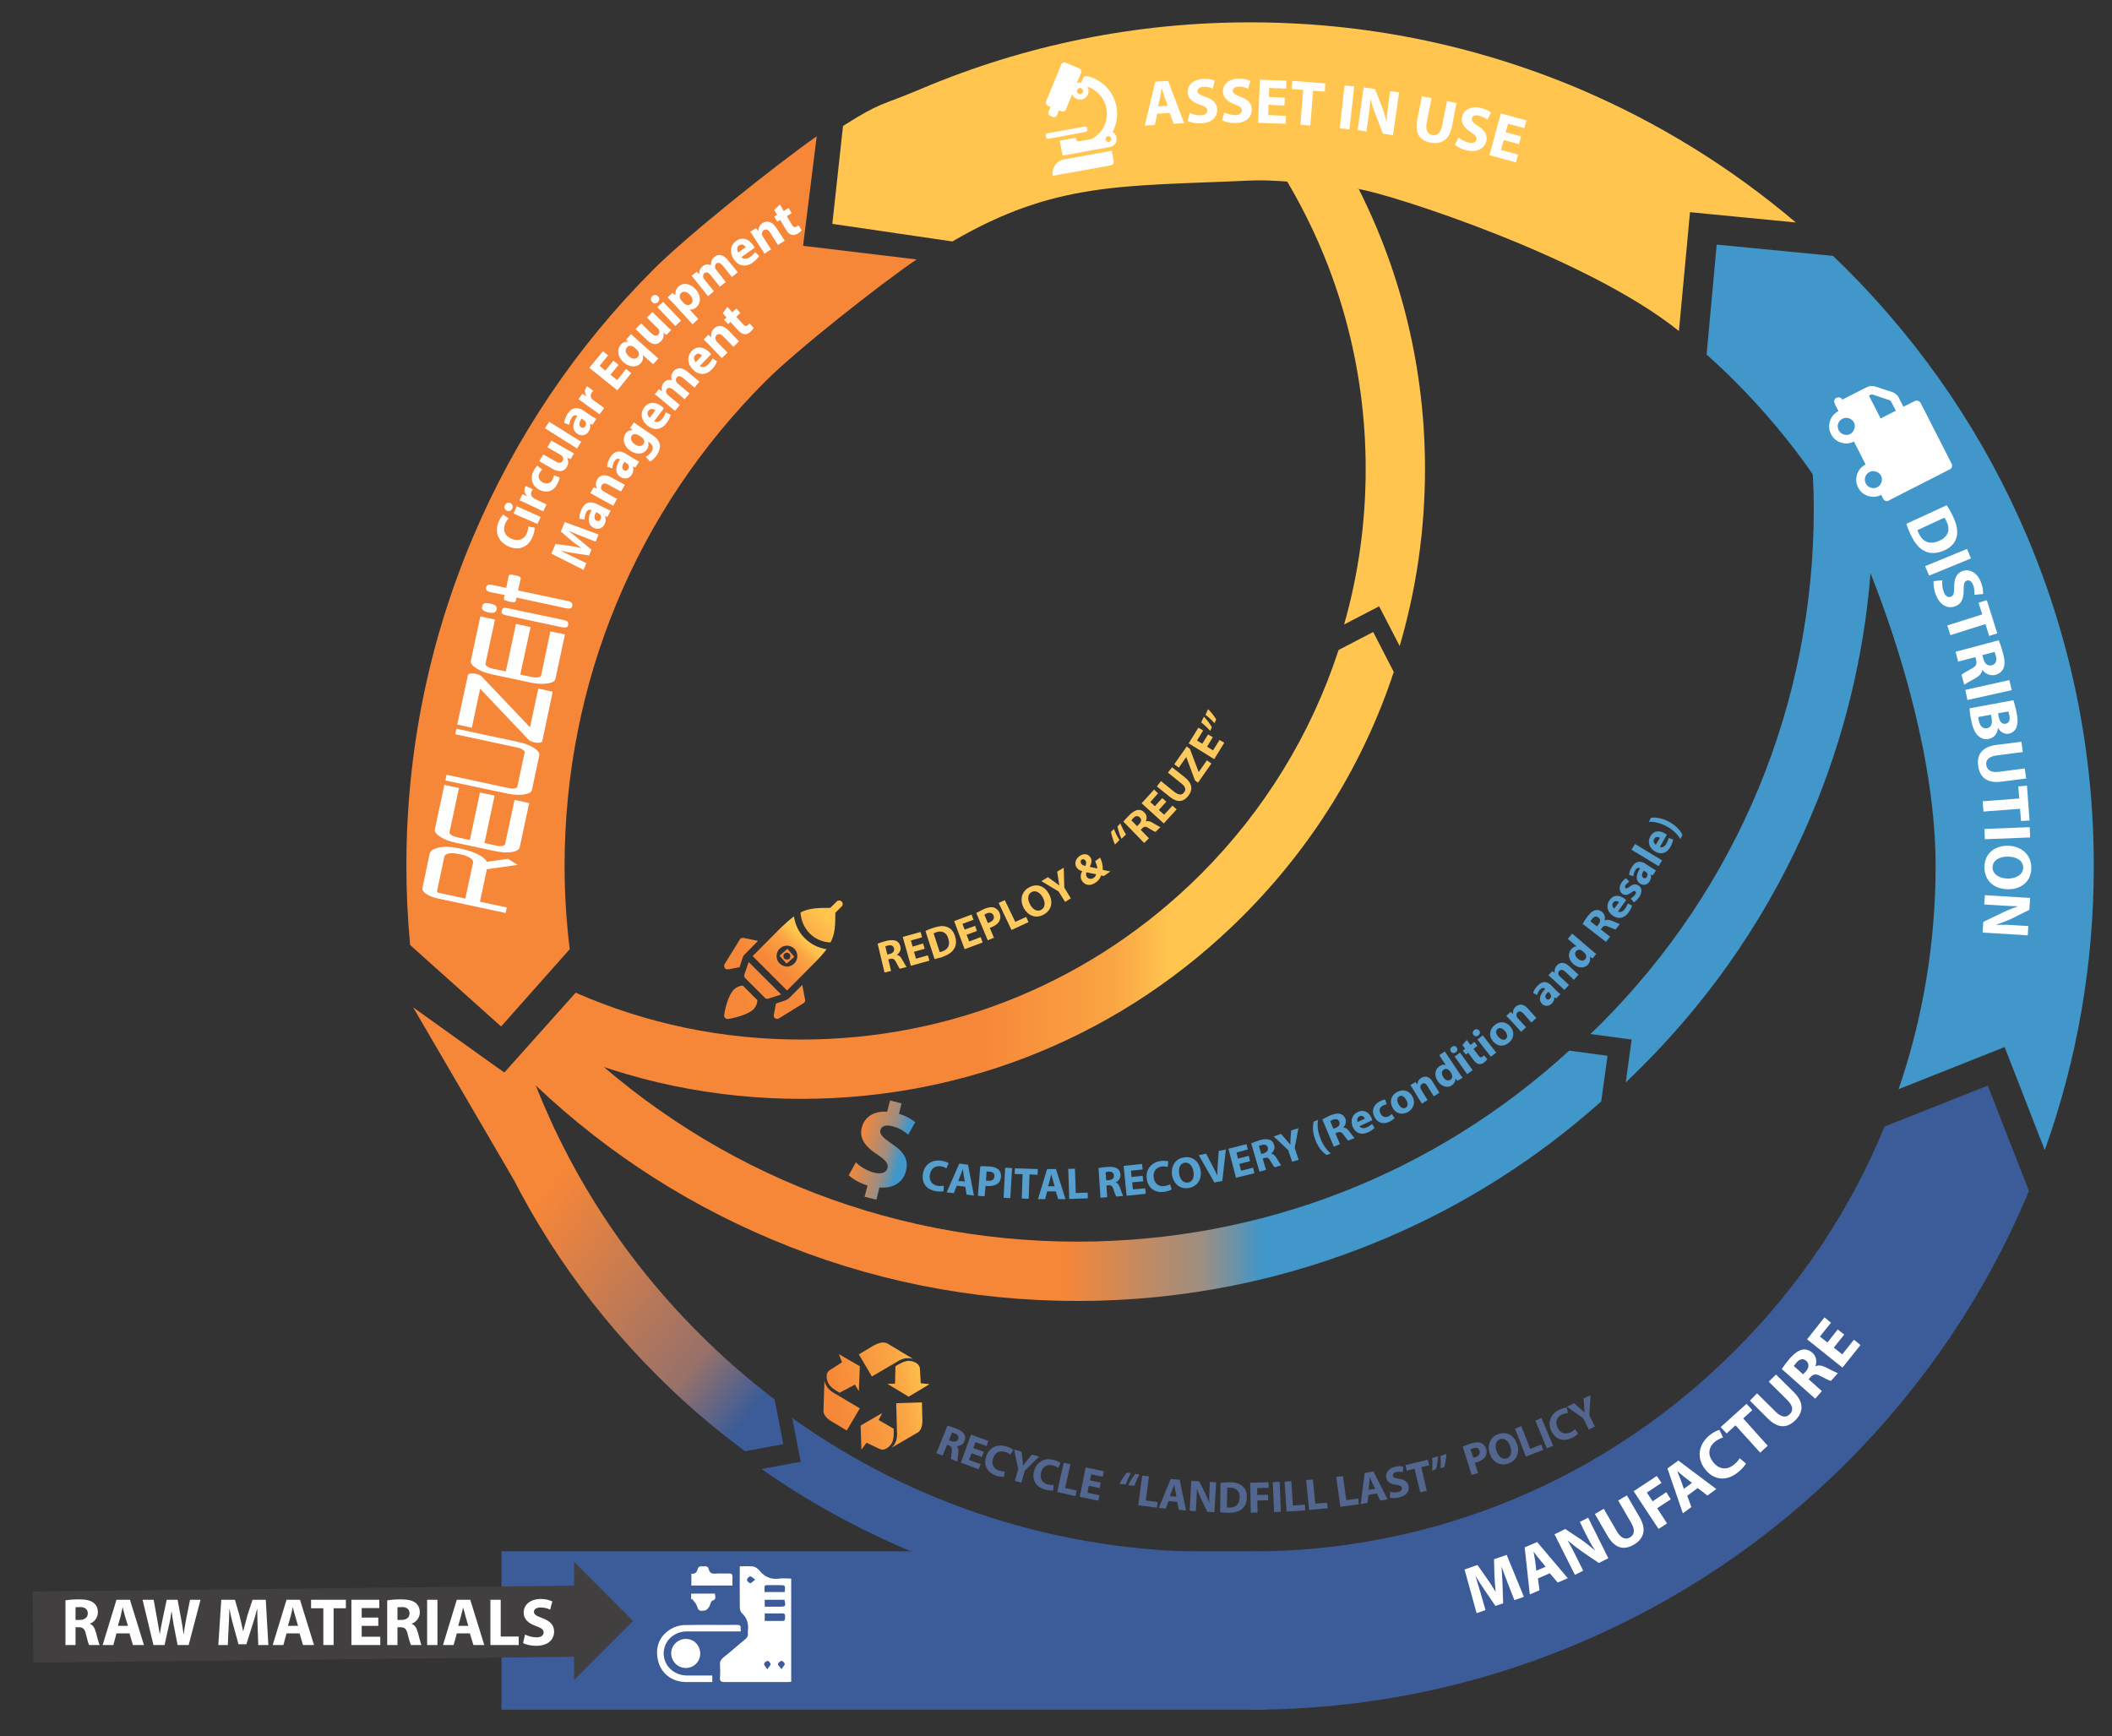 <svg version="1.2" xmlns="http://www.w3.org/2000/svg" viewBox="0 0 1068 878" width="1068" height="878"><rect x="0" y="0" width="1068" height="878" fill="#333333" stroke="none"/><defs><clipPath clipPathUnits="userSpaceOnUse" id="cp1"><path d="m-12-108h1080v1080h-1080z"/></clipPath><linearGradient id="P" gradientUnits="userSpaceOnUse"/><linearGradient id="g1" x2="1" href="#P" gradientTransform="matrix(117,93,-33.526,42.178,287.594,590.178)"><stop stop-color="#f68638"/><stop offset=".75" stop-color="#987169"/><stop offset="1" stop-color="#3b5c99"/></linearGradient><linearGradient id="g2" x2="1" href="#P" gradientTransform="matrix(100,0,0,24.981,538.301,589.242)"><stop stop-color="#f68638"/><stop offset=".7" stop-color="#9c8e81"/><stop offset="1" stop-color="#4196ca"/></linearGradient><linearGradient id="g3" x2="1" href="#P" gradientTransform="matrix(100,0,0,55.465,491.953,437.682)"><stop stop-color="#f68638"/><stop offset=".71" stop-color="#faa543"/><stop offset="1" stop-color="#ffc54e"/></linearGradient><linearGradient id="g4" x2="1" href="#P" gradientTransform="matrix(49.75,-10.75,10.347,47.883,419.805,709.548)"><stop stop-color="#f68638"/><stop offset=".7" stop-color="#faa543"/><stop offset="1" stop-color="#ffc54e"/></linearGradient><linearGradient id="g5" x2="1" href="#P" gradientTransform="matrix(22.25,6.25,-11.472,40.84,433.238,577.842)"><stop stop-color="#f68638"/><stop offset=".7" stop-color="#9c8e81"/><stop offset="1" stop-color="#4196ca"/></linearGradient><linearGradient id="g6" x2="1" href="#P" gradientTransform="matrix(37.5,-20.75,38.716,69.969,385.607,495.842)"><stop stop-color="#f68638"/><stop offset=".7" stop-color="#faa543"/><stop offset="1" stop-color="#ffc54e"/></linearGradient><linearGradient id="g7" x2="1" href="#P" gradientTransform="matrix(37.5,-20.75,9.291,16.792,399.209,506.79)"><stop stop-color="#f68638"/><stop offset=".7" stop-color="#faa543"/><stop offset="1" stop-color="#ffc54e"/></linearGradient><linearGradient id="g8" x2="1" href="#P" gradientTransform="matrix(37.5,-20.75,12.033,21.746,374.688,482.305)"><stop stop-color="#f68638"/><stop offset=".7" stop-color="#faa543"/><stop offset="1" stop-color="#ffc54e"/></linearGradient><linearGradient id="g9" x2="1" href="#P" gradientTransform="matrix(42.75,-39.25,36.929,40.222,374.676,502.227)"><stop stop-color="#f68638"/><stop offset=".7" stop-color="#faa543"/><stop offset="1" stop-color="#ffc54e"/></linearGradient><linearGradient id="g10" x2="1" href="#P" gradientTransform="matrix(29.125,-18.875,18.828,29.052,397.953,483.582)"><stop stop-color="#f68638"/><stop offset=".7" stop-color="#faa543"/><stop offset="1" stop-color="#ffc54e"/></linearGradient><linearGradient id="g11" x2="1" href="#P" gradientTransform="matrix(13.75,-15,12.73,11.67,392.079,489.615)"><stop stop-color="#f68638"/><stop offset=".7" stop-color="#faa543"/><stop offset="1" stop-color="#ffc54e"/></linearGradient><linearGradient id="g12" x2="1" href="#P" gradientTransform="matrix(37.5,-20.75,15.621,28.23,374.571,506.88)"><stop stop-color="#f68638"/><stop offset=".7" stop-color="#faa543"/><stop offset="1" stop-color="#ffc54e"/></linearGradient></defs><style>.a{fill:#3b5c99}.b{fill:#4196ca}.c{fill:#ffc54e}.d{fill:#f68638}.e{fill:url(#g1)}.f{fill:url(#g2)}.g{fill:url(#g3)}.h{fill:#fffeff}.i{fill:#413f3f}.j{fill:none;stroke:#413f3f;stroke-miterlimit:10;stroke-width:36}.k{fill:url(#g4)}.l{fill:#536690}.m{fill:url(#g5)}.n{fill:#559ece}.o{fill:url(#g6)}.p{fill:url(#g7)}.q{fill:url(#g8)}.r{fill:url(#g9)}.s{fill:url(#g10)}.t{fill:url(#g11)}.u{fill:url(#g12)}.v{fill:#fec95f}</style><g clip-path="url(#cp1)"><path class="a" d="m253.6 864.6h386.3v-80.1h-386.3z"/><path class="a" d="m632.2 864.6c57.6 0 113.4-11.3 166.1-33.6 50.8-21.5 96.4-52.2 135.6-91.4 39.1-39.2 69.9-84.8 91.4-135.6q0.3-0.9 0.7-1.7l-20.8-53.3-52.2 20.7c-17.2 41.9-42.7 80.4-75.7 113.3-65.5 65.5-152.5 101.6-245.1 101.6"/><path class="b" d="m1025.3 271.8c-21.5-50.8-52.3-96.4-91.4-135.6q-3.5-3.4-7-6.8l-58.8-5.7-5.1 55.6q7.3 6.5 14.3 13.5c14.6 14.6 27.8 30.4 39.4 47 0.3 5.9 14 12.1 29.2 50.1 15.1 38.1 32.9 96 32.9 148 0 39-6.4 77-18.7 112.9l53.6-21.3 20.3 52.1c16.5-46 24.8-94.2 24.8-143.7 0-57.6-11.3-113.4-33.5-166.1z"/><path class="c" d="m632.2 91.3c6.2-0.3 12.5 0.1 18.7 0.5 22.6 0.7 20.9 1.4 36.2 3.8 15.4 2.4 114.9 34 161.9 71.8l5.6-60.1 53.5 5.2c-33-28-69.8-50.7-109.8-67.7-52.7-22.2-108.5-33.5-166.1-33.5-57.6 0-113.5 11.3-166.1 33.5-21.7 9.2-20.1 6.4-39.8 18.9l-5.4 49.5 60.7 8.9c52.3-30.5 86.4-27.8 150.6-30.8z"/><path class="d" d="m253.4 519.1l34.7-39.1c-1.7-13.9-2.6-27.9-2.6-42.1 0-92.6 36.1-179.6 101.6-245.1 15.7-15.8 58.3-49.3 76.4-61.6l-57.4-6.9 6.9-55.4c-20.2 14.2-64.8 49.6-82.5 67.3-39.2 39.2-69.9 84.8-91.4 135.6-22.3 52.7-33.6 108.5-33.6 166.1q0 20.1 1.9 40z"/><path class="d" d="m242.6 558.6l-11.8-32.4 24.2 16.2 36.1-40.4 3.9 20.4-31.3 33.4z"/><path class="d" d="m255 542.4l-46.1-33 50.9 87.2z"/><path class="a" d="m612.7 784.8c-77.1-0.1-150.5-23.8-212.1-67.7l4.3 22.1-19.8 3.7c22.7 15.9 47 29.4 72.7 40.4 49 20.8 101.2 31.4 154.9 31.5"/><path class="e" d="m254.5 551.9l-15.4-2.7q3.4 9.5 7.4 18.9c19.9 47.5 48.5 90.1 85 126.7 14.2 14.3 29.3 27.3 45.3 39.1l19.3-3.6-4.4-22.6c-13.6-10.4-26.6-21.7-38.9-34.1-38.8-38.9-67.8-85-85.8-135.2z"/><path class="b" d="m916.7 239.8q0.5 8.8 0.5 17.6c0 98.5-38.4 191.1-108 260.7q-2.5 2.5-5 4.8l20.9 2.8-3 21.7q4.2-4 8.3-8.1c36.6-36.6 65.3-79.2 85.4-126.7 16.6-39.2 26.7-80.3 30.1-122.7-0.9-23.9-40.8-66.7-29.2-50.1z"/><path class="f" d="m263.7 541.9c36.5 36.4 79.1 64.9 126.4 84.8 49 20.7 101 31.2 154.7 31.2 53.8 0 106-10.6 155.2-31.4 40.3-17 77.1-40.4 109.7-69.5l3.2-23.1-19.4-2.6c-68.1 62.4-155.8 96.6-248.7 96.6-98.1 0-190.4-38.1-260-107.3z"/><path class="c" d="m650.9 91.8c26 43.9 39.7 93.7 39.7 145.4 0 27-3.7 53.4-10.9 78.6l17.7-9.2 10.4 20.1c8.4-28.7 12.8-58.7 12.8-89.5 0-49.7-11.5-97.9-33.5-141.6-14.1-5.6-42.4-4.2-36.2-3.8z"/><path class="g" d="m676.9 328.7c-13.8 42.3-37.4 81.1-69.7 113.4-54 53.9-125.7 83.6-202 83.6-39.7 0-78.1-7.9-114.1-23.7l-12 27.5c39.8 17.4 82.3 26.2 126.1 26.2 84.3 0 163.6-32.8 223.2-92.4 35.3-35.3 61.2-77.4 76.4-123.5l-10.4-20.2z"/><path class="h" d="m374.7 825c-2.5 0-4.4 0-6.3 0-7 0-14 0-21 0-6.6 0-11.7 4.8-11.8 11 0 6.3 5 11.2 11.7 11.3 4.2 0 8.5 0 12.9 0v3.3q-2.6 0-5.1 0-4.2 0-8.4 0c-6.9-0.1-12.5-4.3-14-11.1-1.4-6.1 0.4-12.1 6.7-15.8 1.9-1.1 4.3-1.8 6.4-1.9 9-0.2 18 0 27-0.1 2.7 0 1.3 1.9 1.9 3.3z"/><path class="h" d="m354.1 836.1c0 4.1-3.1 7.3-7.1 7.4-4.2 0.1-7.6-3.3-7.6-7.5 0-3.8 3.3-7.1 7.2-7.2 4.2-0.1 7.4 3.1 7.5 7.3z"/><path class="h" d="m349.6 801.8v-6c1.9 0.3 2.8-0.7 3.2-2.3 0.5-2 2.1-1.2 3.4-1.4 1.2-0.2 2 0.4 2.2 1.5 0.5 1.9 1.6 2.3 3.3 2.2 2.3-0.2 4.7 0 7-0.1 1.3 0 1.7 0.5 1.7 1.7-0.1 1.4 0 2.8 0 4.4z"/><path class="h" d="m349.5 808.8v-2.9h12c0 1.3 1.1 2.8-1.3 3.6-0.8 0.2-1 2.1-1.6 3.1-0.5 0.7-1.3 1.7-2 1.8-1.4 0.2-3.3 0.7-3.9-1.5-0.2-0.7-0.5-1.3-0.8-1.9-0.6-0.8-1.3-1.6-1.9-2.4q-0.2 0.1-0.5 0.2z"/><path class="h" d="m394.2 798.3c-4.2 0.6-7.5-0.8-10.2-4.1-0.8-0.9-1.9-1.8-3-2-2.2-0.3-4.5-0.1-6.9-0.1 0 7.1-0.1 13.8 0 20.5 0 1.1 0.3 2.5 1.1 3.2 2.7 2.5 3.4 5.5 3 9q-0.1 0.6 0 1.1c0.2 1.3-0.4 2.3-1.4 3.1-3.7 3-7.2 6.2-10.9 9.1-1.4 1.1-2 2.3-1.8 4q0.2 3.1 0 6.2c-0.2 1.8 0.4 2.3 2.3 2.3 10.7 0 21.4 0 32.1 0 0.5 0 1.1-0.1 1.6-0.1v-52.2c-2 0-4-0.3-5.9 0zm-14.8 2.3c-0.6 0-1.7-1.1-1.7-1.6 0.1-0.7 0.9-1.7 1.6-1.8 0.5-0.2 1.3 0.7 2.6 1.6-1.2 0.9-1.9 1.8-2.5 1.8zm8.7 1c1.9 0 3.8 0 5.7 0 3.4 0 3.4 0 3 3.5h-10.2c0-0.8 0-1.4 0-2-0.1-1.1 0.3-1.6 1.5-1.5zm-0.1 42.6c-0.8-1.3-1.7-2.1-1.6-2.7 0-0.7 1.1-1.5 1.8-1.6 0.4-0.1 1.4 1 1.5 1.6 0 0.7-0.9 1.4-1.7 2.7zm7.2-0.1c-0.9-1.2-1.9-2-1.8-2.6 0.1-0.6 1.1-1.5 1.8-1.6 0.5-0.1 1.6 1 1.6 1.5 0.1 0.7-0.8 1.4-1.6 2.7zm0.5-24.4c-2.9 0-5.8 0-9 0v-3.8c3.1 0 6 0.1 9 0 1.4 0 1.3 0.9 1.3 1.8-0.1 0.8 0.3 2-1.3 2zm-1.6-7.2c-2.4 0-4.8 0-7.4 0v-3.5h10c0.7 3.4 0.6 3.5-2.6 3.5z"/><path class="h" d="m242.7 456l13.6 2.9-0.6 2.8-33.7-7.2q-4.5-0.9-6.8-2.7-1.9-1.4-1.6-2.7l3.7-17.5q0.5-2 4.1-2.9 4.5-1.1 11.7 0.5 5.4 1.1 9.3 3.2 2.9 1.7 3.8 3.4l8-1.1 2.8-0.4 4.7 3.1-2.9 0.4-10 1.4-2.6 0.4zm-3.5-19.7q0.3-1.7-2.5-3-1-0.5-2.3-0.9-0.6-0.1-1.1-0.2-0.4-0.2-0.8-0.2-4.2-1-6.3-0.2-0.7 0.3-1.1 0.7-0.2 0.2-0.3 0.4 0 0.1-0.1 0.3l-3.7 17.4q-0.1 0.5 0.6 0.8 0.2 0.1 0.6 0.2h0.2l12.9 2.8z"/><path class="h" d="m245 426.3l5.9 1.3q1.7 0.4 3 0.2 1.4-0.3 1.5-0.9l4.8-22.4 7.4 1.6-4.8 22.4q-0.4 1.8-4.1 2.4-3.6 0.5-8.4-0.5l-19.7-4.2q-4.8-1-7.9-3-3.2-2-2.8-3.9l4.8-22.4 7.4 1.6-4.8 22.4q-0.1 0.7 1 1.4 1.1 0.7 2.9 1.1l6.4 1.4 5.1-24 7.4 1.5z"/><path class="h" d="m257.1 398.5q1.7 0.4 3 0.2 1.4-0.3 1.5-0.9l3.7-17.3q0.1-0.7-1-1.4-1.1-0.8-2.9-1.1l-31.2-6.7 0.6-2.8 31.2 6.7q4.9 1 8 3 3.1 2 2.7 3.8l-3.7 17.4q-0.4 1.8-4.1 2.4-3.6 0.5-8.4-0.5l-31.3-6.6 0.6-2.9z"/><path class="h" d="m272.2 348.2l7.3 1.6-5.3 25q-0.1 0.5-0.9 0.7-0.9 0.2-2.1 0.1-1.3-0.2-2.4-0.6-1.1-0.4-1.6-1l-24.4-25.7-4.2 19.7-7.4-1.6 5.4-25q0.1-0.5 0.9-0.7 0.9-0.3 2.1-0.1 1.3 0.1 2.4 0.5 1.1 0.5 1.6 1l24.4 25.7z"/><path class="h" d="m263.1 341.1l5.9 1.3q1.8 0.3 3.1 0.1 1.3-0.2 1.5-0.8l4.7-22.4 7.4 1.5-4.8 22.4q-0.3 1.9-4 2.4-3.7 0.6-8.5-0.4l-19.7-4.2q-4.7-1-7.8-3-3.2-2.1-2.8-3.9l4.8-22.4 7.4 1.6-4.8 22.4q-0.2 0.6 1 1.4 1.1 0.7 2.8 1.1l6.5 1.3 5.1-24 7.4 1.6z"/><path class="h" d="m243.8 306.7q-0.3 1.2 0.5 1.9 0.8 0.7 2.7 1.1 1.9 0.4 2.9 0.1 1-0.4 1.2-1.6 0.3-1.2-0.5-1.9-0.8-0.7-2.7-1.1-1.9-0.4-2.9-0.1-1 0.4-1.2 1.6z"/><path class="h" d="m254.5 307.5q-0.6 0.4-0.8 1.3-0.2 0.9 0.2 1.5 0.5 0.5 2.2 0.9l28.1 6q1.7 0.3 2.3 0 0.7-0.3 0.8-1.2 0.2-1-0.2-1.5-0.4-0.6-2.2-1l-28-5.9q-1.7-0.4-2.4-0.1z"/><path class="h" d="m258.2 290.6q-0.8 0-1 0.7l-1.2 6-7-1.5q-1.7-0.3-2.3 0-0.7 0.4-0.9 1.3-0.2 0.9 0.3 1.4 0.4 0.6 2.1 1l7 1.4-0.4 1.7q-0.1 0.6 0.6 1 0.8 0.3 2.3 0.7 1.4 0.3 2.2 0.2 0.8 0 0.9-0.6l0.4-1.7 25 5.4q1.7 0.3 2.4 0 0.6-0.3 0.8-1.3 0.2-0.9-0.3-1.4-0.4-0.6-2.1-1l-25-5.3 1.3-6q0.1-0.7-0.6-1-0.7-0.4-2.2-0.7-1.5-0.3-2.3-0.3z"/><path class="h" d="m294.7 271.4c-2-0.8-4.5-1.8-6.9-2.8l-0.1 0.1c2 1.4 4.1 3.1 5.7 4.5l5.7 4.8-1.2 2.9-7.2-1.1c-2.2-0.3-4.8-0.8-7.2-1.3 2.2 1.1 4.8 2.3 6.8 3.3l6.2 3-1.4 3.4-16.3-8.2 2.1-4.9 6.3 0.8c2.1 0.3 4.4 0.7 6.5 1.2l0.1-0.1c-1.8-1.2-3.8-2.7-5.4-4.1l-4.8-4.1 2-4.8 17.1 6.3-1.5 3.6z"/><path class="h" d="m307.2 261.4l-1.3-0.4v0.1c0.6 1.2 0.5 2.6-0.2 4-1.1 2.3-3.5 2.8-5.4 1.9-3.1-1.6-3.3-5-1.2-9l-0.2-0.1c-0.6-0.3-1.7-0.4-2.5 1.3-0.6 1.2-0.8 2.7-0.7 3.6l-2.7-0.5c-0.1-1 0.1-2.9 1.2-4.9 1.8-3.9 4.8-3.9 7.6-2.5l4.1 2c1.1 0.6 2.2 1.1 2.9 1.3zm-5.8-2.4c-0.9 1.9-1.2 3.6 0.2 4.3 1 0.4 1.7 0.1 2.1-0.7 0.5-0.9 0.2-2-0.4-2.6q-0.3-0.2-0.6-0.3z"/><path class="h" d="m302.2 251.4q-2.1-1.2-3.7-2l1.7-3 1.6 0.7h0.1c-0.5-0.9-1-2.6 0-4.5 1.3-2.3 3.8-3.1 7.2-1.2l6.9 3.8-2 3.4-6.4-3.5c-1.4-0.8-2.7-0.9-3.4 0.4-0.6 0.9-0.2 1.9 0.3 2.5 0.2 0.2 0.5 0.4 0.9 0.6l6.6 3.7-1.9 3.5z"/><path class="h" d="m321.3 236.4l-1.3-0.5v0.1c0.5 1.3 0.3 2.7-0.5 4-1.4 2.2-3.9 2.4-5.6 1.3-3-1.8-2.8-5.1-0.4-9l-0.2-0.1c-0.6-0.3-1.6-0.6-2.6 1.1-0.7 1.1-1.1 2.5-1 3.5l-2.7-0.7c0-1.1 0.4-2.9 1.6-4.9 2.3-3.6 5.2-3.4 7.8-1.8l3.9 2.4c1.1 0.7 2.2 1.3 2.9 1.6zm-5.6-2.9c-1.1 1.8-1.5 3.4-0.2 4.3 0.9 0.5 1.7 0.2 2.2-0.6 0.5-0.8 0.4-1.8-0.2-2.5q-0.3-0.2-0.6-0.4z"/><path class="h" d="m320.6 213.6c0.6 0.5 1.5 1.2 3.2 2.3l6.1 4.1c2.1 1.4 3.5 3 3.8 4.9 0.2 1.9-0.5 3.7-1.6 5.3-0.9 1.3-2.2 2.6-3.4 3.2l-2.2-2.4c0.9-0.4 2.1-1.3 2.9-2.5 1.1-1.6 1-3.4-1-4.7l-0.7-0.5c0.5 1.3 0.3 2.6-0.5 3.9-1.8 2.6-5.2 2.9-8.4 0.8-3.5-2.4-4.2-6.1-2.5-8.7 1-1.4 2.3-1.9 3.5-1.8l0.1-0.1-1.3-1zm2.2 6.4q-0.4-0.2-0.7-0.3c-1-0.4-2.1-0.2-2.7 0.7-0.8 1.2-0.3 2.9 1.7 4.3 1.6 1.1 3.4 1.2 4.3-0.2 0.6-0.9 0.5-1.9-0.2-2.7-0.2-0.2-0.5-0.5-0.8-0.7z"/><path class="h" d="m330.8 213c1.4 1 3 0.1 4.2-1.3 0.8-1.1 1.3-2.1 1.6-3.2l2.6 1.3c-0.4 1.3-1.1 2.8-2.1 4.1-2.6 3.5-6.2 3.9-9.5 1.5-2.7-2-4.4-5.9-1.8-9.4 2.5-3.3 6.1-2.6 8.7-0.6 0.6 0.4 1 0.8 1.2 1.1zm0.6-5.5c-0.8-0.6-2.4-1.2-3.5 0.2-1 1.4-0.2 2.8 0.7 3.6z"/><path class="h" d="m334.4 202q-1.9-1.6-3.3-2.6l2.1-2.6 1.5 1h0.1c-0.3-1-0.5-2.6 0.9-4.3 1-1.3 2.5-1.7 3.9-1.2l0.1-0.1c-0.2-0.8-0.3-1.6-0.2-2.3 0.1-0.8 0.5-1.5 1.1-2.2 1.6-1.9 4.1-2.2 7.1 0.3l6 5-2.5 3-5.5-4.6c-1.5-1.3-2.7-1.5-3.5-0.5-0.6 0.7-0.5 1.6-0.1 2.3 0.2 0.3 0.5 0.6 0.7 0.8l5.9 5-2.5 2.9-5.6-4.7c-1.3-1.1-2.6-1.4-3.4-0.5-0.6 0.8-0.4 1.8 0 2.4 0.1 0.3 0.4 0.6 0.7 0.8l5.9 4.9-2.5 3z"/><path class="h" d="m353.9 185.1c1.4 1.1 3.1 0.4 4.3-0.9 1-1 1.6-1.9 2.1-3l2.3 1.6c-0.5 1.3-1.3 2.6-2.5 3.9-3 3.1-6.6 3.2-9.6 0.3-2.4-2.2-3.7-6.2-0.7-9.5 2.8-3 6.3-1.8 8.7 0.4 0.5 0.5 0.9 0.9 1.1 1.2zm1.1-5.3c-0.7-0.7-2.2-1.6-3.4-0.2-1.2 1.2-0.5 2.8 0.2 3.6z"/><path class="h" d="m358.8 174.6q-1.8-1.7-3-2.9l2.4-2.4 1.4 1.2 0.1-0.1c-0.2-1-0.2-2.8 1.3-4.2 1.9-1.9 4.5-2 7.3 0.8l5.4 5.6-2.8 2.8-5.1-5.2c-1.2-1.3-2.4-1.7-3.5-0.7-0.7 0.8-0.7 1.8-0.3 2.5 0.1 0.3 0.3 0.6 0.6 0.9l5.3 5.4-2.9 2.8z"/><path class="h" d="m367.8 155.1l2.5 2.8 2.1-1.9 2 2.3-2.1 1.9 3.2 3.5c1.1 1.2 1.8 1.5 2.7 0.7q0.6-0.5 0.8-0.9l2.1 2.3c-0.2 0.5-0.8 1.3-1.6 2-1 0.9-2.1 1.3-3 1.2-1.1-0.1-2.2-0.8-3.5-2.2l-3.6-4-1.2 1.1-2.1-2.2 1.3-1.1-1.9-2.2z"/><path class="h" d="m270.4 266.9c0 0.8-0.2 2.5-1 4.4-2.3 5.7-7.1 7.1-11.9 5.2-5.8-2.4-7.4-7.6-5.4-12.6 0.8-1.9 1.8-3.2 2.4-3.7l2.7 2c-0.6 0.6-1.3 1.5-1.8 2.8-1.2 3-0.3 6 3.4 7.5 3.4 1.4 6.3 0.3 7.7-3 0.4-1.1 0.7-2.4 0.6-3.3z"/><path class="h" d="m258.1 254.4c1 0.5 1.5 1.6 1 2.8-0.6 1.2-1.7 1.5-2.8 1.1-1.1-0.5-1.5-1.6-1-2.8 0.5-1.2 1.7-1.5 2.8-1.1zm13.7 10.6l-12.1-5.3 1.6-3.7 12.1 5.4z"/><path class="h" d="m266.7 254.8c-1.8-0.8-2.9-1.3-4-1.8l1.5-3.1 2.2 1 0.1-0.1c-1.5-1.4-1.5-3.2-1-4.3 0.2-0.3 0.3-0.5 0.4-0.7l3.5 1.6c-0.2 0.3-0.4 0.5-0.5 0.9-0.7 1.4-0.4 2.6 0.7 3.4q0.3 0.2 0.7 0.5l6.1 2.9-1.7 3.5z"/><path class="h" d="m283 241.4c-0.1 0.8-0.5 2.1-1.2 3.4-1.9 3.7-5.4 4.8-9.1 2.9-3.4-1.8-5-5.5-2.8-9.7 0.5-1 1.2-1.9 1.8-2.5l2.5 2c-0.4 0.3-0.9 0.8-1.4 1.8-1 1.8-0.2 3.7 1.7 4.7 2.1 1.1 4 0.3 4.9-1.4 0.4-0.8 0.6-1.5 0.7-2.2z"/><path class="h" d="m286.5 227.2q2.3 1.3 3.8 2.1l-1.8 2.9-1.7-0.7c0.4 0.9 1 2.6-0.1 4.6-1.3 2.2-3.7 3-7.3 1l-6.7-3.9 2-3.4 6.2 3.5c1.6 1 2.9 1 3.6-0.2 0.6-0.9 0.2-1.8-0.2-2.4-0.2-0.2-0.4-0.4-0.7-0.6l-6.8-3.9 2-3.4z"/><path class="h" d="m275.6 216.6l2.1-3.3 16.2 10.1-2.1 3.4z"/><path class="h" d="m299.6 214.8l-1.3-0.5c0.4 1.3 0.2 2.7-0.7 4-1.4 2.1-3.9 2.3-5.6 1.1-2.9-1.9-2.6-5.3-0.1-9l-0.1-0.1c-0.6-0.4-1.6-0.7-2.7 1-0.8 1.1-1.1 2.5-1.2 3.5l-2.6-0.9c0.1-1 0.5-2.8 1.8-4.8 2.4-3.5 5.3-3.2 7.9-1.5l3.8 2.6c1 0.7 2.1 1.3 2.8 1.6zm-5.5-3.1c-1.2 1.8-1.6 3.4-0.3 4.3 0.9 0.6 1.7 0.3 2.2-0.5 0.5-0.8 0.4-1.8-0.1-2.5q-0.3-0.3-0.6-0.5z"/><path class="h" d="m296 204.4c-1.5-1.2-2.6-1.9-3.5-2.5l2-2.8 2 1.3h0.1c-1.2-1.7-0.9-3.4-0.2-4.4 0.2-0.3 0.3-0.5 0.5-0.7l3.1 2.3c-0.2 0.2-0.4 0.4-0.7 0.8-0.8 1.2-0.8 2.5 0.1 3.4q0.3 0.3 0.7 0.6l5.4 3.9-2.3 3.2z"/><path class="h" d="m312.8 184.5l-4.1 5 3.4 2.7 4.5-5.6 2.6 2.1-7 8.7-14.2-11.4 6.9-8.4 2.6 2.1-4.3 5.3 2.9 2.4 4.1-5z"/><path class="h" d="m325.1 179.6h-0.1c0.4 1.5 0.1 2.9-1 4.1-1.9 2.1-5.4 2.3-8.6-0.4-3.5-3.2-3.3-6.9-1.5-9q1.6-1.8 3.7-1.4l-1-1.1 2.5-2.9c0.9 0.9 1.9 1.8 2.9 2.7l10.9 9.7-2.6 2.9zm-4.5-4q-0.3-0.2-0.6-0.4c-0.9-0.5-2.1-0.5-2.9 0.4-1.3 1.4-0.7 3.1 0.9 4.6 1.7 1.4 3.4 1.6 4.5 0.4 0.8-0.9 0.8-2.1 0.2-3-0.2-0.2-0.4-0.5-0.6-0.7z"/><path class="h" d="m336.3 164q1.8 1.8 3.1 2.9l-2.4 2.5-1.5-1.2c0.2 1 0.3 2.8-1.3 4.4-1.8 1.9-4.3 2.1-7.2-0.8l-5.6-5.4 2.8-2.9 5.1 5c1.4 1.3 2.6 1.7 3.6 0.7 0.8-0.8 0.6-1.8 0.3-2.4-0.1-0.2-0.3-0.5-0.5-0.7l-5.6-5.5 2.8-2.8z"/><path class="h" d="m332.8 149.9c0.8 0.8 0.8 2-0.1 2.9-0.9 0.9-2.2 0.8-2.9 0-0.9-0.9-0.9-2.1 0-3 1-0.9 2.2-0.8 3 0.1zm8.7 15l-9.1-9.6 2.9-2.7 9.1 9.5z"/><path class="h" d="m340.7 153.6q-1.8-1.9-3.1-3.2l2.5-2.3 1.4 1.2h0.1c-0.3-1.7 0.3-3.2 1.6-4.5 2.1-1.9 5.6-1.7 8.5 1.4 3.2 3.5 2.6 7.2 0.5 9.1-1.1 1.1-2.4 1.4-3.5 1.2l4.4 4.8-2.9 2.7zm5-0.4q0.4 0.4 0.7 0.6c0.9 0.6 2.2 0.6 3-0.1 1.3-1.2 1-3-0.5-4.6-1.4-1.6-3.2-2.1-4.5-0.9-0.8 0.7-0.9 2-0.3 3.1 0.1 0.2 0.3 0.4 0.4 0.6z"/><path class="h" d="m352.4 142.7q-1.5-1.9-2.7-3.2l2.6-2.1 1.3 1.3v-0.1c-0.1-1 0-2.6 1.8-4 1.2-1 2.8-1.2 4.1-0.4 0-0.9 0.1-1.6 0.3-2.3 0.3-0.8 0.8-1.5 1.5-2 1.9-1.6 4.5-1.3 6.9 1.8l4.9 6-3 2.4-4.5-5.6c-1.2-1.5-2.4-2-3.4-1.2-0.7 0.6-0.8 1.5-0.5 2.3 0.1 0.3 0.3 0.7 0.5 0.9l4.8 6.1-3 2.4-4.6-5.8c-1-1.3-2.2-1.9-3.2-1.1-0.8 0.6-0.7 1.7-0.5 2.3 0.1 0.4 0.3 0.7 0.5 0.9l4.8 6-3 2.5z"/><path class="h" d="m374.9 130c1.1 1.3 2.9 1 4.4 0 1.1-0.8 1.9-1.6 2.6-2.5l2 2c-0.8 1.2-1.9 2.3-3.3 3.3-3.5 2.5-7.1 1.8-9.4-1.5-2-2.8-2.5-6.9 1.1-9.5 3.4-2.4 6.6-0.6 8.5 2.1 0.4 0.5 0.7 1.1 0.8 1.4zm2.2-5c-0.6-0.9-1.9-2-3.4-0.9-1.3 0.9-1 2.6-0.4 3.6z"/><path class="h" d="m381.7 120.7q-1.3-2.1-2.3-3.5l2.9-1.8 1.1 1.4 0.1-0.1c-0.1-0.9 0.4-2.7 2.1-3.9 2.2-1.4 4.8-0.9 6.9 2.3l4.3 6.6-3.4 2.2-3.9-6.2c-0.9-1.4-2-2.1-3.3-1.3-0.9 0.6-1 1.6-0.8 2.4 0 0.2 0.2 0.6 0.4 0.9l4.1 6.4-3.3 2.2z"/><path class="h" d="m394.4 103.4l1.9 3.3 2.5-1.5 1.5 2.6-2.4 1.5 2.4 4.1c0.8 1.3 1.5 1.8 2.5 1.2q0.7-0.4 1-0.7l1.6 2.6c-0.4 0.5-1.1 1.1-2.1 1.7-1.1 0.6-2.2 0.8-3.1 0.5-1-0.3-2-1.2-2.9-2.8l-2.8-4.7-1.5 0.9-1.5-2.6 1.5-0.9-1.5-2.4z"/><path class="h" d="m585.2 57.5l-1.2 5.7-5.1 0.3 5.3-22.2 6.5-0.4 8.1 21.4-5.3 0.3-2-5.5zm5.3-4l-1.7-4.6c-0.4-1.2-0.9-2.8-1.3-4.1h-0.1c-0.2 1.3-0.5 3-0.7 4.3l-1.1 4.7z"/><path class="h" d="m601.6 57.1c1.3 0.7 3.4 1.3 5.5 1.2 2.2 0 3.4-1 3.4-2.4-0.1-1.4-1.1-2.1-3.8-3-3.6-1.2-6.1-3.1-6.1-6.3-0.1-3.7 2.9-6.6 8.1-6.7 2.5-0.1 4.3 0.3 5.6 0.9l-1 4c-0.9-0.4-2.5-1-4.6-0.9-2.1 0-3.2 1.1-3.1 2.2 0 1.4 1.2 1.9 4.1 2.9 3.9 1.4 5.7 3.3 5.8 6.4 0.1 3.7-2.6 6.9-8.6 7-2.5 0.1-5-0.6-6.3-1.2z"/><path class="h" d="m619.1 56.8c1.2 0.7 3.3 1.4 5.4 1.4 2.3 0 3.5-0.9 3.5-2.4 0-1.3-1-2.1-3.6-3-3.6-1.4-6-3.4-6-6.6 0-3.7 3.2-6.5 8.3-6.4 2.5 0 4.3 0.5 5.6 1.1l-1.2 4c-0.8-0.5-2.4-1.1-4.5-1.1-2.1 0-3.2 1-3.2 2.1 0 1.3 1.2 2 4 3.1 3.9 1.4 5.7 3.4 5.6 6.5 0 3.7-2.8 6.8-8.8 6.7-2.5 0-5-0.7-6.2-1.4z"/><path class="h" d="m649.5 53.4l-8-0.4-0.2 5.2 9 0.4-0.2 4-13.9-0.5 0.9-21.8 13.4 0.5-0.1 4-8.6-0.3-0.1 4.5 8 0.4z"/><path class="h" d="m659 45.5l-5.8-0.5 0.3-4.1 16.7 1.3-0.3 4.1-5.9-0.4-1.4 17.6-5-0.4z"/><path class="h" d="m684.8 43.7l-2.4 21.7-4.9-0.5 2.4-21.7z"/><path class="h" d="m686.5 65.8l3.1-21.6 5.7 0.8 3.4 8.6c0.9 2.4 1.8 5.3 2.4 7.9h0.1c0.1-2.9 0.4-5.8 0.9-9.1l0.9-6.3 4.5 0.6-3.1 21.7-5.1-0.8-3.4-9c-1-2.4-2.1-5.4-2.7-8.1h-0.2c-0.2 2.9-0.6 5.9-1.1 9.5l-0.9 6.5z"/><path class="h" d="m723.9 49.6l-2.4 12.3c-0.8 3.7 0.3 5.9 2.8 6.4 2.5 0.5 4.2-1 5-4.9l2.4-12.3 4.8 1-2.3 12c-1.3 6.6-5.3 9.1-10.9 8-5.4-1-7.9-4.7-6.6-11.5l2.3-11.9z"/><path class="h" d="m737.6 69.5c1.1 1 3 2.1 5.1 2.6 2.2 0.5 3.6-0.1 3.9-1.5 0.3-1.3-0.5-2.3-2.9-3.8-3.2-2.1-5.1-4.6-4.4-7.7 0.9-3.6 4.6-5.7 9.6-4.5 2.4 0.6 4 1.4 5.1 2.3l-1.9 3.6c-0.8-0.6-2.2-1.5-4.2-2-2.1-0.5-3.3 0.3-3.6 1.3-0.3 1.4 0.7 2.3 3.2 3.9 3.5 2.3 4.8 4.7 4.1 7.7-0.9 3.5-4.3 5.9-10.1 4.6-2.5-0.6-4.7-1.8-5.8-2.8z"/><path class="h" d="m768.1 72.9l-7.7-2.1-1.4 5 8.7 2.4-1.1 3.9-13.4-3.6 5.7-21.1 13 3.5-1.1 3.9-8.2-2.2-1.2 4.3 7.8 2.1z"/><path class="h" d="m548.9 66.7c0.7-0.1 1.1-0.7 1-1.3l-0.1-0.5c-0.1-0.6-0.7-1-1.4-0.9l-18.7 3.4c-0.6 0.1-1 0.7-0.9 1.3l0.1 0.5c0.1 0.7 0.7 1.1 1.3 1z"/><path class="h" d="m556.5 41.5q-3.1-2.2-6.8-3h-0.1c-0.8-0.2-1.6 0.2-1.9 1l-0.9 2.2q-0.5 0-1.1 0-0.2 0-0.3 0.1-0.5 0-0.9 0.2l1.7-4 0.5-1.2c0.3-0.9-0.1-1.9-1-2.2l-6.8-2.9q-0.5-0.2-1-0.1c-0.5 0.1-1 0.5-1.3 1.1l-7.6 18.5c-0.4 0.9 0.1 1.9 0.9 2.3l1.3 0.5-0.3 0.9-0.4 0.9-0.3 0.6c-0.3 0.9 0.1 1.9 1 2.2l1.1 0.5c0.9 0.4 1.9-0.1 2.2-0.9l0.3-0.6 0.3-0.9 0.4-1 1.3 0.6q0.5 0.2 0.9 0.1c0.6-0.1 1.1-0.5 1.3-1.1l3.2-7.6q0.2 0.6 0.6 1.1 0.3 0.4 0.8 0.7c0.9 0.7 2.2 1 3.5 0.8 2.2-0.5 3.7-2.7 3.3-4.9q-0.1-0.9-0.5-1.6 2 0.7 3.7 1.9c3.1 2.2 5.3 5.4 5.9 9.2 0.7 3.8-0.1 7.6-2.3 10.8-1.3 1.9-3.1 3.5-5.2 4.6q-0.2 0.1-0.5 0.1l-5.5 1c-0.9 0.2-1.8-0.4-2-1.4v-0.3l-8.1 1.4 0.4 2.1 0.5 2.6 0.5 2.9q0.2-0.1 0.5-0.1l11.1-2 2-0.4 9.6-1.7 1.3-0.3h0.2c1.8-0.7 3-2.6 2.6-4.7-0.2-1.2-1-2.2-2-2.8q1.3-2.3 1.8-4.9c0.6-2.6 0.7-5.2 0.2-7.8-0.5-2.6-1.4-5-2.9-7.2-1.4-2.1-3.1-3.9-5.2-5.3zm-10.1 6.1c-0.7 0.1-1.4-0.3-1.7-0.9q0-0.2-0.1-0.4c-0.1-0.7 0.3-1.5 1-1.7q0.1-0.1 0.3-0.1c0.8-0.2 1.6 0.4 1.8 1.3 0.1 0.8-0.4 1.6-1.3 1.8zm14.9 23.9q-0.2 0.2-0.5 0.2c-0.6 0.1-1.2-0.1-1.5-0.5q-0.2-0.3-0.2-0.6c-0.2-0.8 0.3-1.6 1.1-1.7q0.4-0.1 0.7 0 0.1 0 0.3 0.1c0.3 0.2 0.6 0.6 0.7 1 0.1 0.6-0.1 1.2-0.6 1.5z"/><path class="h" d="m537.6 80.7c-3.6 0.9-5.9 4.5-5.2 8.2l29.4-5.3c0.9-0.2 1.5-1.1 1.4-2l-0.5-2.7-0.5-2.7-24 4.4q-0.3 0-0.6 0.1z"/><path class="h" d="m984.4 255.5c1.1 1.6 2.3 3.7 3.4 6.1 1.8 4 2.3 6.9 1.7 9.6-0.6 2.9-2.5 5.4-6.2 7.1-4 1.8-7.4 1.7-10 0.4-2.8-1.3-5.2-4.2-7.1-8.3-1.2-2.5-1.8-4.3-2.2-5.5zm-14.8 12.6c0.1 0.4 0.4 1.1 0.7 1.6 1.9 4.3 5.6 6 10.5 3.7 4.4-2 5.5-5.5 3.6-9.6-0.5-1-0.9-1.7-1.2-2z"/><path class="h" d="m996.7 282.4l-21.2 8.7-2-4.8 21.2-8.7z"/><path class="h" d="m982.2 293.4c-0.2 1.5-0.1 3.8 0.7 5.9 0.8 2.2 2.2 3 3.6 2.5 1.3-0.5 1.7-1.8 1.7-4.7-0.1-4 1-7.1 4.1-8.3 3.7-1.3 7.6 0.7 9.5 5.8 0.9 2.4 1.1 4.4 1 5.8l-4.4 0.4c0.1-1 0.2-2.8-0.6-4.9-0.8-2.1-2.1-2.7-3.2-2.3-1.4 0.5-1.6 1.9-1.6 5.1 0 4.3-1.3 6.8-4.3 7.9-3.6 1.4-7.7-0.3-9.9-6.1-0.9-2.5-1.2-5.2-1-6.6z"/><path class="h" d="m1002.4 310.7l-1.9-5.9 4.2-1.3 5.3 16.8-4.1 1.3-1.9-6-17.7 5.6-1.6-4.9z"/><path class="h" d="m1010.7 323.8c0.7 1.6 1.5 3.9 2.2 6.6 0.9 3.2 1 5.7 0.2 7.6-0.7 1.6-2.1 2.7-4.1 3.3-2.8 0.7-5.3-0.8-6.5-2.5h-0.1c-0.2 1.7-1.5 3-3.3 4.1-2.4 1.3-5.1 2.8-5.8 3.4l-1.4-5.1c0.6-0.5 2.2-1.5 4.8-2.9 2.6-1.3 3.1-2.5 2.6-4.5l-0.4-1.5-8.7 2.3-1.3-5zm-8.3 7.5l0.6 2c0.6 2.5 2.3 3.6 4.2 3.1 2-0.5 2.7-2.2 2.1-4.5-0.3-1.2-0.6-1.9-0.7-2.2z"/><path class="h" d="m1017.3 349l-22.4 5-1.1-5.1 22.3-5z"/><path class="h" d="m1018.1 354.1c0.5 1.3 1.2 3.9 1.7 6.5 0.6 3.1 0.6 5 0 6.9-0.6 1.7-1.9 3.1-3.9 3.5-2 0.4-4.1-0.5-5.5-2.8h-0.1c-0.2 2.7-1.8 4.9-4.7 5.5-2.1 0.4-3.8-0.3-5.2-1.5-1.6-1.4-2.9-4-3.7-8.5-0.5-2.5-0.7-4.4-0.7-5.5zm-17.7 8.5c0 0.5 0.1 1.1 0.3 1.9 0.4 2.3 1.7 4.2 4.1 3.8 2.2-0.4 2.8-2.6 2.3-5.2l-0.3-1.7zm10-1.9l0.3 1.7c0.5 2.7 1.8 3.9 3.5 3.6 1.7-0.3 2.4-1.8 1.9-4.1-0.2-1.1-0.3-1.7-0.5-2.1z"/><path class="h" d="m1022.9 380.3l-13.1 1.7c-3.9 0.5-5.7 2.2-5.4 4.8 0.4 2.7 2.5 4 6.5 3.5l13-1.7 0.7 5.1-12.7 1.6c-7.1 0.9-10.8-2.2-11.6-8.1-0.7-5.7 2-9.5 9.2-10.5l12.7-1.6z"/><path class="h" d="m1021.1 403.8l-0.5-6.1 4.4-0.4 1.3 17.6-4.3 0.3-0.5-6.2-18.5 1.4-0.4-5.2z"/><path class="h" d="m1026.6 423.5l-22.9 0.9-0.2-5.2 22.9-0.9z"/><path class="h" d="m1015.4 449.7c-7.5-0.1-12-4.7-11.9-11.4 0.1-6.8 5.3-10.7 11.9-10.6 6.8 0.1 11.9 4.6 11.8 11.3-0.1 7.1-5.5 10.8-11.8 10.7zm0-16.5c-4.5-0.1-7.7 2-7.8 5.4 0 3.5 3.3 5.6 7.7 5.7 4.1 0 7.7-1.9 7.8-5.5 0-3.5-3.3-5.6-7.7-5.6z"/><path class="h" d="m1003.7 452.7l22.9 1.4-0.4 6-8.6 4.3c-2.5 1.2-5.5 2.3-8.1 3.2v0.1c3-0.1 6.1-0.1 9.5 0.2l6.7 0.4-0.3 4.7-22.8-1.4 0.3-5.4 9.1-4.4c2.5-1.2 5.6-2.5 8.3-3.4v-0.1c-3-0.1-6.2-0.2-10-0.5l-6.9-0.4z"/><path class="h" d="m987 236.2q0.3-0.9-0.1-1.7l-15.7-30.8q-0.4-0.7-1.3-1-0.8-0.3-1.6 0.1l-5.8 2.9-2.4-4.8q-0.4-0.8-1.3-1.5-0.9-0.8-1.8-1.1l-8.9-2.9q-0.6-0.2-1.3-0.2-0.6 0-1.1 0-0.5 0.1-1.2 0.4-0.8 0.3-1.1 0.5-0.3 0.1-1.2 0.6-0.8 0.4-1 0.5l-9.6 4.9q-0.4-0.8-1.3-1.1-0.8-0.2-1.6 0.2-0.5 0.2-0.8 0.5-0.2 0.3-0.3 0.7-0.1 0.4-0.1 0.6 0 0.3 0.2 0.8 0.2 0.6 0.3 0.7 0 0.2 0.3 0.8 0.4 0.6 0.4 0.7l1 1.9q-3.2 1.6-4.3 5-1.1 3.4 0.5 6.6 1.6 3.2 5 4.3 3.4 1.1 6.6-0.5l5.9 11.6q-3.2 1.6-4.3 5-1.1 3.4 0.5 6.6 1.6 3.2 5 4.3 3.5 1.1 6.6-0.5 0.1 0 0.4 0.6 0.3 0.6 0.4 0.8 0.1 0.2 0.4 0.7 0.3 0.4 0.5 0.6 0.2 0.1 0.6 0.3 0.4 0.2 0.8 0.1 0.4 0 0.8-0.3l30.8-15.7q0.8-0.3 1.1-1.2zm-54.7-16.5q-1.7-0.6-2.5-2.1-0.8-1.6-0.3-3.3 0.6-1.7 2.1-2.5 1.6-0.8 3.3-0.3 1.8 0.6 2.6 2.1 0.8 1.6 0.2 3.3-0.6 1.8-2.1 2.6-1.6 0.8-3.3 0.2zm18.7-8.1l-5.9-11.5 0.9-0.5q0.4-0.2 0.8-0.1l8.8 2.9q0.4 0.2 0.6 0.5l2.5 4.8zm-5 35q-1.7-0.5-2.5-2.1-0.8-1.6-0.3-3.3 0.6-1.7 2.2-2.5 1.5-0.8 3.2-0.2 1.8 0.5 2.6 2.1 0.8 1.5 0.2 3.3-0.6 1.7-2.1 2.5-1.6 0.8-3.3 0.2z"/><path class="h" d="m762.6 801c-1-2.6-2.2-5.7-3.3-8.8 0.2 3 0.4 6.4 0.5 9.2l0.3 9.4-3.9 1.3-5.2-7.6c-1.6-2.3-3.4-5.1-4.9-7.7 0.8 2.9 1.9 6.3 2.7 9.1l2.4 8.3-4.5 1.6-6.1-22.1 6.5-2.3 4.6 6.5c1.6 2.3 3.2 4.7 4.6 7.1-0.2-2.7-0.5-5.9-0.6-8.5l-0.2-8 6.4-2.2 8.7 21.2-4.8 1.7z"/><path class="h" d="m777.7 798.2l0.8 6-4.9 2.1-2.6-23.8 6.3-2.7 15.5 18.3-5.1 2.2-4-4.7zm3.9-5.9l-3.2-3.9c-1-1.1-2-2.5-2.8-3.6h-0.1c0.2 1.4 0.6 3.1 0.8 4.5l0.6 5z"/><path class="h" d="m796.4 796.4l-10.3-20.5 5.4-2.7 8.1 5.4c2.3 1.6 4.7 3.5 6.8 5.4l0.1-0.1c-1.7-2.5-3.1-5.2-4.7-8.3l-2.9-6 4.2-2.1 10.2 20.5-4.8 2.4-8.4-5.7c-2.3-1.6-4.9-3.6-7.1-5.5l-0.1 0.1c1.5 2.6 3 5.5 4.6 8.8l3.1 6.2z"/><path class="h" d="m811 763l6.6 11.4c2 3.4 4.3 4.4 6.6 3.1 2.4-1.4 2.7-3.8 0.7-7.3l-6.6-11.4 4.4-2.6 6.5 11.2c3.5 6.1 2.1 10.8-3.1 13.8-5 2.9-9.5 1.8-13.2-4.5l-6.4-11.1z"/><path class="h" d="m826.1 754.1l11.7-7.7 2.4 3.5-7.4 4.9 2.9 4.4 6.9-4.6 2.3 3.6-6.9 4.5 5 7.7-4.3 2.8z"/><path class="h" d="m853.2 756.4l2.1 5.7-4.3 3.2-7.8-22.7 5.5-4 19.2 14.4-4.5 3.3-4.9-3.8zm2.4-6.5l-4-3.1c-1.1-0.9-2.4-2-3.5-2.9 0.5 1.3 1.2 2.9 1.7 4.2l1.7 4.8z"/><path class="h" d="m882.9 740.1c-0.5 0.9-1.8 2.7-4 4.4-6.1 5-12.4 3.8-16.5-1.3-4.9-6.1-3.3-13 2.1-17.4 2-1.6 4-2.5 5-2.7l1.8 3.8c-1.1 0.4-2.5 1-4 2.1-3.2 2.6-4.1 6.6-0.9 10.5 2.9 3.6 6.8 4.1 10.4 1.2 1.3-1 2.4-2.3 2.9-3.3z"/><path class="h" d="m877.6 720.8l-4.5 4.1-3-3.2 13.1-11.8 2.9 3.2-4.6 4.2 12.4 13.8-3.8 3.5z"/><path class="h" d="m888.5 704.6l9.4 9.3c2.8 2.8 5.3 3.2 7.1 1.3 2-1.9 1.7-4.3-1.2-7.2l-9.4-9.3 3.7-3.6 9.1 9c5 5 4.9 9.9 0.7 14.1-4.1 4.1-8.8 4.3-14-0.9l-9-9z"/><path class="h" d="m901 692.3c0.9-1.4 2.4-3.4 4.2-5.5 2.3-2.5 4.3-3.9 6.3-4.3 1.7-0.3 3.4 0.2 5 1.6 2.2 1.9 2.3 4.8 1.5 6.8h0.1c1.5-0.7 3.3-0.4 5.2 0.6 2.4 1.2 5.2 2.6 6.1 2.9l-3.5 3.9c-0.7-0.1-2.5-0.9-5.1-2.3-2.5-1.4-3.7-1.2-5.2 0.3l-1 1.2 6.7 6-3.4 3.8zm10.8 2.7l1.4-1.5c1.7-1.9 1.7-3.9 0.2-5.3-1.6-1.4-3.3-1-4.9 0.8-0.8 0.9-1.2 1.5-1.4 1.8z"/><path class="h" d="m932.6 674.9l-5.3 6.6 4.3 3.4 5.9-7.4 3.3 2.7-9.1 11.4-17.9-14.3 8.8-11.1 3.3 2.7-5.6 7 3.8 3 5.2-6.6z"/><path class="i" d="m16.7 822.8l276.7-3"/><path fill-rule="evenodd" class="j" d="m16.7 822.8l276.7-3"/><path class="i" d="m320.1 819.7l-29.8 29.9v-29.9-29.9z"/><path class="h" d="m33.1 809.3c1.7-0.3 4.1-0.5 6.9-0.5 3.4 0 5.8 0.5 7.4 1.8 1.4 1.1 2.1 2.7 2.1 4.8 0 2.9-2.1 5-4 5.7v0.1c1.6 0.6 2.4 2.1 3 4.3 0.7 2.5 1.4 5.5 1.9 6.4h-5.3c-0.4-0.6-0.9-2.5-1.6-5.3-0.6-2.9-1.6-3.7-3.7-3.7h-1.6v9h-5.1zm5.1 9.9h2.1c2.5 0 4.1-1.3 4.1-3.3 0-2.1-1.5-3.2-3.8-3.2-1.3 0-2 0.1-2.4 0.1z"/><path class="h" d="m58.9 826l-1.6 5.9h-5.4l7-22.9h6.8l7.1 22.9h-5.6l-1.7-5.9zm5.8-3.8l-1.5-4.9c-0.4-1.4-0.8-3.1-1.1-4.4h-0.1c-0.3 1.3-0.7 3.1-1 4.4l-1.4 4.9z"/><path class="h" d="m77.6 831.9l-5.5-22.9h5.6l1.7 9.4c0.5 2.8 1 5.7 1.4 8 0.4-2.4 0.9-5.2 1.5-8l2-9.4h5.5l1.8 9.7c0.5 2.6 0.9 5.1 1.2 7.6h0.1c0.3-2.5 0.8-5.2 1.3-7.9l1.9-9.4h5.3l-6 22.9h-5.6l-1.9-9.8c-0.4-2.4-0.8-4.5-1.1-7.1h-0.1c-0.4 2.6-0.7 4.7-1.3 7.1l-2.2 9.8z"/><path class="h" d="m130.3 823.1c-0.1-2.7-0.2-6-0.2-9.4h-0.1c-0.7 2.9-1.7 6.2-2.6 8.9l-2.8 8.9h-4l-2.4-8.8c-0.8-2.7-1.6-6-2.1-9h-0.1c-0.1 3.1-0.2 6.7-0.4 9.5l-0.4 8.7h-4.8l1.5-22.9h6.9l2.2 7.6c0.7 2.7 1.4 5.6 1.9 8.2h0.1c0.7-2.6 1.5-5.6 2.2-8.2l2.5-7.6h6.7l1.3 22.9h-5.1z"/><path class="h" d="m144.9 826l-1.6 5.9h-5.4l7-22.9h6.8l7.1 22.9h-5.6l-1.7-5.9zm5.8-3.8l-1.4-4.9c-0.4-1.4-0.9-3.1-1.2-4.4h-0.1c-0.3 1.3-0.6 3.1-1 4.4l-1.4 4.9z"/><path class="h" d="m163.5 813.3h-6.2v-4.3h17.6v4.3h-6.2v18.6h-5.2z"/><path class="h" d="m191.3 822.2h-8.4v5.5h9.4v4.2h-14.6v-22.9h14.1v4.2h-8.9v4.8h8.4z"/><path class="h" d="m195.8 809.3c1.7-0.3 4.2-0.5 6.9-0.5 3.4 0 5.8 0.5 7.5 1.8 1.3 1.1 2.1 2.7 2.1 4.8 0 2.9-2.1 5-4.1 5.7v0.1c1.6 0.6 2.5 2.1 3.1 4.3 0.7 2.5 1.4 5.5 1.8 6.4h-5.3c-0.3-0.6-0.9-2.5-1.6-5.3-0.6-2.9-1.6-3.7-3.7-3.7h-1.5v9h-5.2zm5.2 9.9h2c2.6 0 4.1-1.3 4.1-3.3 0-2.1-1.4-3.2-3.8-3.2-1.2 0-1.9 0.1-2.3 0.1z"/><path class="h" d="m221.2 831.9h-5.2v-22.9h5.2z"/><path class="h" d="m231 826l-1.6 5.9h-5.4l7-22.9h6.8l7.1 22.9h-5.5l-1.8-5.9zm5.8-3.8l-1.4-4.9c-0.4-1.4-0.8-3.1-1.2-4.4-0.4 1.3-0.7 3.1-1.1 4.4l-1.4 4.9z"/><path class="h" d="m248 809h5.2v18.6h9.1v4.3h-14.3z"/><path class="h" d="m265.5 826.6c1.4 0.7 3.6 1.4 5.8 1.4 2.4 0 3.6-1 3.6-2.5 0-1.4-1.1-2.2-3.8-3.2-3.8-1.3-6.3-3.4-6.3-6.8 0-3.9 3.3-6.9 8.7-6.9 2.5 0 4.4 0.6 5.8 1.2l-1.1 4.2c-1-0.5-2.6-1.1-4.8-1.1-2.3 0-3.4 1-3.4 2.2 0 1.4 1.3 2.1 4.3 3.2 4 1.5 5.9 3.6 5.9 6.8 0 3.9-2.9 7.2-9.2 7.2-2.6 0-5.2-0.7-6.5-1.4z"/><path class="k" d="m435.2 720.9l0.4 12.2 2.6-3.5 6.3 3c3 1.6 5.7-1.3 6.6-3.1 0.9-1.8 0.9-4.5 0.8-7l-7.6-4.4 1.8-3.5zm18-11.3l0.4 14.8c0.2 2.3-0.2 5.4-2.7 7.7l13.4-7.8c1.9-1.5 2.3-4.3 2.1-7.3l-0.2-7.8zm-36.8 4.2c0.3 2.4 2.5 4.2 5.1 5.6l6.7 4 6.6-11.2-12.8-7.6c-2-1.1-4.4-3-5.1-6.4zm42.9-25.6c-2 0.1-4.4 1.4-6.5 2.7l-0.2 8.8-3.9 0.1 10.8 6.5 10.5-6.3-4.4-0.5-0.4-7c0-3.2-3.6-4.3-5.7-4.3q-0.1 0-0.2 0zm-33.5 0.7l-5.9 3.8c-2.9 1.6-1.9 5.4-0.8 7.2 1 1.7 3.3 3.2 5.5 4.4l7.7-4.1 2 3.3 0.5-12.6-10.6-6.1zm15.2-8l-6.7 4 6.6 11.2 12.8-7.5c1.9-1.3 4.7-2.4 8-1.4l-13.3-8q-0.9-0.3-1.8-0.3c-1.8 0-3.8 0.9-5.6 2z"/><path class="l" d="m479.1 721c1.1 0.2 2.7 0.7 4.4 1.4 2.1 0.8 3.4 1.7 4.1 2.9 0.6 1 0.6 2.2 0.1 3.5-0.7 1.8-2.5 2.5-3.9 2.5 0.8 0.8 1 2 0.8 3.4-0.2 1.8-0.5 3.8-0.4 4.4l-3.3-1.3c0-0.5 0.1-1.7 0.4-3.6 0.3-2-0.1-2.7-1.4-3.2l-1-0.4-2.2 5.5-3.2-1.2zm0.8 7.3l1.2 0.5c1.6 0.6 2.9 0.2 3.4-1 0.5-1.3-0.1-2.3-1.6-2.9-0.8-0.3-1.2-0.4-1.5-0.5z"/><path class="l" d="m496.5 736.8l-5.2-1.9-1.3 3.4 5.9 2.1-1 2.6-9-3.3 5.1-14.2 8.8 3.2-0.9 2.6-5.6-2-1.1 3 5.3 1.9z"/><path class="l" d="m507.7 746.8c-0.6 0.1-2.1 0-3.8-0.5-5-1.7-6.6-5.6-5.2-9.7 1.6-5 6-6.5 10.3-5.1 1.7 0.5 2.9 1.3 3.4 1.8l-1.5 2.3c-0.6-0.5-1.4-1-2.6-1.4-2.6-0.8-5.1 0.1-6.1 3.3-1 2.9 0.1 5.2 3 6.2 1 0.3 2.2 0.5 2.9 0.4z"/><path class="l" d="m513.2 748.9l1.7-6-2.1-9.9 3.8 1.1 0.4 3.9c0.2 1.2 0.3 2 0.3 3.1h0.1c0.6-0.8 1.2-1.5 1.9-2.5l2.5-3 3.7 1-7.3 7.1-1.7 6.1z"/><path class="l" d="m532.6 753.7c-0.7 0.1-2.2 0.1-3.9-0.4-5.1-1.3-6.9-5.1-5.8-9.3 1.3-5 5.5-6.9 10-5.7 1.7 0.4 2.9 1.1 3.4 1.6l-1.3 2.4c-0.6-0.5-1.5-1-2.7-1.3-2.6-0.6-5.1 0.4-5.9 3.7-0.7 2.9 0.5 5.2 3.5 6 1 0.3 2.1 0.3 2.9 0.2z"/><path class="l" d="m537.9 739.7l3.4 0.8-2.7 12 5.9 1.3-0.7 2.8-9.2-2.1z"/><path class="l" d="m556.1 752.5l-5.5-1.1-0.7 3.5 6.1 1.3-0.6 2.7-9.4-1.9 3-14.9 9.2 1.9-0.6 2.8-5.8-1.2-0.6 3 5.4 1.2z"/><path class="l" d="m566.1 750.4c1.1-2.1 2.4-4.1 3.6-5.6l2.1 0.1c-0.9 1.8-1.9 3.9-2.5 5.8zm4.4 0.7c1-2.1 2.3-4.1 3.6-5.7l2.1 0.2c-1 1.8-1.9 3.8-2.5 5.7z"/><path class="l" d="m577.6 746.2l3.4 0.4-1.6 12.2 6 0.8-0.4 2.8-9.4-1.2z"/><path class="l" d="m590.9 759.1l-1.4 3.8-3.5-0.3 6-14.7 4.5 0.4 3.3 15.6-3.7-0.4-0.8-4zm4-2.2l-0.6-3.2c-0.2-1-0.4-2.1-0.5-3-0.4 0.8-0.7 2-1 2.8l-1.2 3.1z"/><path class="l" d="m601.6 764l0.8-15.1 4 0.2 2.9 5.7c0.8 1.7 1.6 3.6 2.2 5.3-0.1-2 0-4 0.1-6.3l0.2-4.4 3.2 0.2-0.9 15.1-3.6-0.2-2.9-6c-0.8-1.7-1.7-3.7-2.3-5.5h-0.1c0 2-0.1 4.1-0.2 6.6l-0.3 4.6z"/><path class="l" d="m617.2 749.9c1.3-0.2 2.9-0.3 4.6-0.3 2.9 0 4.8 0.6 6.2 1.7 1.6 1.2 2.6 3.1 2.5 5.8 0 2.9-1.1 4.9-2.6 6.1-1.6 1.3-4.1 1.9-7 1.8-1.8 0-3.1-0.1-3.9-0.3zm3.2 12.4c0.3 0.1 0.8 0.1 1.2 0.1 3.1 0.1 5.2-1.6 5.3-5.2 0-3.2-1.8-4.8-4.8-4.9-0.7 0-1.2 0.1-1.5 0.1z"/><path class="l" d="m632.2 749.8l9.3-0.2v2.8l-5.8 0.1 0.1 3.5 5.4-0.1 0.1 2.8-5.5 0.1 0.1 6.1-3.4 0.1z"/><path class="l" d="m647.1 749.4l0.6 15.1-3.4 0.2-0.7-15.2z"/><path class="l" d="m649.6 749.3l3.4-0.3 0.8 12.3 6.1-0.4 0.1 2.9-9.4 0.6z"/><path class="l" d="m660.5 748.5l3.4-0.3 1.2 12.2 6-0.5 0.3 2.8-9.4 0.9z"/><path class="l" d="m675.7 746.9l3.4-0.4 1.7 12.1 6-0.8 0.3 2.9-9.3 1.3z"/><path class="l" d="m692 756l-0.5 4-3.4 0.6 2-15.7 4.4-0.8 7.2 14.1-3.7 0.7-1.8-3.7zm3.4-3.1l-1.5-3.1c-0.4-0.8-0.8-1.9-1.2-2.7h-0.1c0 0.9-0.1 2.1-0.2 3l-0.3 3.3z"/><path class="l" d="m703 754.4c0.9 0.3 2.4 0.4 3.9 0.1 1.5-0.3 2.2-1.1 2-2.1-0.2-0.9-1-1.3-2.9-1.5-2.7-0.4-4.6-1.4-5-3.6-0.5-2.5 1.2-4.9 4.7-5.6 1.7-0.3 3-0.3 3.9 0l-0.2 2.8c-0.6-0.2-1.8-0.4-3.2-0.1-1.5 0.3-2 1.2-1.9 1.9 0.2 1 1.1 1.2 3.2 1.5 2.8 0.5 4.3 1.6 4.8 3.7 0.5 2.5-1 5-5 5.8-1.7 0.4-3.5 0.3-4.5 0z"/><path class="l" d="m715.3 742.7l-3.9 1-0.7-2.8 11.3-2.7 0.7 2.8-4 0.9 2.8 12-3.3 0.8z"/><path class="l" d="m727.2 736.4c-0.1 2.2-0.5 4.6-1 6.5l-2 0.8c0.2-2.1 0.2-4.3 0-6.3zm4.2-1.2c-0.1 2.3-0.5 4.7-1 6.6l-1.9 0.7c0.1-2 0.1-4.2-0.1-6.2z"/><path class="l" d="m739.7 731.6c1-0.5 2.4-1.1 4.4-1.7 2-0.6 3.6-0.7 4.8-0.2 1.1 0.4 2.1 1.5 2.6 2.9 0.4 1.4 0.3 2.8-0.3 3.8-0.8 1.4-2.3 2.4-4.2 3q-0.7 0.2-1.2 0.3l1.6 5.2-3.2 1zm5.3 5.5c0.3 0 0.6-0.1 1.1-0.2 1.7-0.5 2.5-1.8 2.1-3.2-0.4-1.4-1.6-1.9-3.3-1.3q-0.9 0.3-1.3 0.5z"/><path class="l" d="m767.1 730.1c1.6 4.7-0.2 8.5-4.4 10-4.2 1.5-7.9-0.8-9.3-4.9-1.5-4.3 0.1-8.5 4.3-10 4.4-1.5 8 0.9 9.4 4.9zm-10.3 3.8c1 2.8 3 4.3 5.2 3.6 2.1-0.8 2.7-3.3 1.7-6.1-0.9-2.6-2.9-4.4-5.1-3.6-2.3 0.8-2.8 3.3-1.8 6.1z"/><path class="l" d="m766.1 722.5l3.2-1.3 4.5 11.5 5.6-2.2 1 2.7-8.8 3.4z"/><path class="l" d="m779.5 717.1l5.9 14-3.2 1.3-5.8-14z"/><path class="l" d="m798 725c-0.4 0.5-1.6 1.5-3.2 2.2-4.8 2.2-8.6 0.3-10.4-3.7-2.1-4.7 0.1-8.8 4.3-10.7 1.6-0.7 3-1 3.7-0.9l0.4 2.7c-0.7 0.1-1.7 0.2-2.9 0.7-2.4 1.1-3.7 3.5-2.3 6.6 1.2 2.7 3.7 3.7 6.4 2.5 1-0.4 2-1.1 2.5-1.6z"/><path class="l" d="m803.4 722.9l-2.7-5.6-8.3-5.9 3.6-1.8 2.9 2.6c1 0.8 1.6 1.4 2.4 2.1-0.1-1-0.2-1.9-0.2-3.1l-0.3-4 3.5-1.6-0.6 10.1 2.8 5.7z"/><path class="m" d="m448.6 562.2c-6.7-0.5-11.5 2.7-12.8 8-1.5 5.8 2.1 9.9 7.9 13.7 4.1 2.7 5.7 4.6 5.1 6.8-0.6 2.4-3.3 3.2-6.8 2.3-3.9-1-7.1-3.2-9.2-5.2l-3.6 6.5c1.9 1.9 5.5 4 9.5 5.2l-1.5 5.7 6 1.5 1.5-6.2c7.2 0.7 12.1-2.9 13.4-8.2 1.4-5.5-0.5-9.5-7-13.8-4.7-3.2-6.4-5-5.9-7 0.4-1.6 2.1-3 6-2 4.3 1.1 6.7 3.2 8.1 4.3l3.5-6.3c-1.9-1.5-4.3-3.1-8.2-4.2l1.3-5.3-5.8-1.5z"/><path class="n" d="m477.2 602.3c-0.6 0.3-2.1 0.4-3.9 0.1-5.2-0.9-7.3-4.5-6.6-8.8 0.8-5.1 4.9-7.3 9.4-6.6 1.8 0.3 3 0.8 3.6 1.2l-1.1 2.6c-0.7-0.4-1.6-0.8-2.8-1-2.7-0.4-5 0.9-5.6 4.2-0.4 3 1 5.2 4.1 5.7 1 0.1 2.1 0.1 2.9-0.1z"/><path class="n" d="m483.8 599.6l-1.5 3.8-3.6-0.4 6.4-14.6 4.4 0.6 3 15.6-3.7-0.5-0.7-4zm4.1-2.1l-0.6-3.3c-0.1-0.9-0.3-2-0.4-3-0.4 0.9-0.7 2-1.1 2.9l-1.2 3.1z"/><path class="n" d="m495.7 589.8c1.1-0.1 2.6-0.1 4.7 0.1 2.1 0.1 3.5 0.7 4.5 1.5 0.9 0.9 1.4 2.2 1.3 3.7-0.1 1.4-0.7 2.7-1.6 3.4-1.3 1-3.1 1.4-5.1 1.3q-0.7-0.1-1.1-0.2l-0.5 5.4-3.4-0.3zm2.9 7.2c0.3 0.1 0.6 0.1 1.1 0.1 1.9 0.2 3-0.6 3.2-2.2 0.1-1.4-0.8-2.3-2.5-2.4-0.7-0.1-1.2-0.1-1.5 0z"/><path class="n" d="m511.8 590.7l-0.9 15.2-3.4-0.2 0.8-15.2z"/><path class="n" d="m517.1 593.8l-4-0.1 0.1-2.9 11.6 0.4-0.1 2.9-4.1-0.2-0.4 12.3-3.5-0.1z"/><path class="n" d="m529.5 602.5l-1 3.9h-3.6l4.6-15.2h4.5l4.8 15.2h-3.7l-1.2-3.9zm3.8-2.6l-0.9-3.2c-0.3-0.9-0.6-2-0.8-2.9-0.2 0.9-0.5 2-0.7 2.9l-0.9 3.2z"/><path class="n" d="m540.2 591.1l3.4-0.1 0.4 12.3 6-0.2 0.1 2.9-9.4 0.3z"/><path class="n" d="m555.5 590.7c1-0.2 2.7-0.5 4.5-0.6 2.2-0.2 3.8 0.1 5 0.8 0.9 0.7 1.5 1.7 1.6 3.1 0.1 1.9-1.1 3.4-2.4 3.9v0.1c1.1 0.3 1.7 1.3 2.2 2.7 0.6 1.6 1.2 3.6 1.6 4.1l-3.5 0.3c-0.3-0.4-0.8-1.6-1.4-3.5-0.5-1.8-1.2-2.3-2.6-2.2l-1 0.1 0.4 5.9-3.4 0.3zm3.9 6.2l1.3-0.1c1.7-0.1 2.7-1 2.6-2.3-0.1-1.4-1.1-2.1-2.7-2-0.8 0.1-1.3 0.2-1.5 0.3z"/><path class="n" d="m578.1 597.4l-5.6 0.5 0.4 3.6 6.2-0.6 0.3 2.8-9.7 1-1.5-15.1 9.3-1 0.3 2.8-5.9 0.6 0.3 3.2 5.6-0.6z"/><path class="n" d="m592.5 601.5c-0.5 0.4-1.9 0.9-3.7 1.2-5.2 0.7-8.3-2.2-8.9-6.5-0.7-5.1 2.6-8.5 7.1-9.1 1.8-0.2 3.2 0 3.8 0.2l-0.3 2.8c-0.8-0.2-1.8-0.3-3-0.2-2.7 0.4-4.5 2.3-4.1 5.6 0.4 3 2.5 4.7 5.5 4.3 1-0.2 2.1-0.5 2.8-0.9z"/><path class="n" d="m607.1 591.6c0.8 4.9-1.7 8.4-6 9.2-4.5 0.7-7.6-2.2-8.4-6.4-0.7-4.5 1.5-8.4 6-9.1 4.5-0.8 7.6 2.2 8.4 6.3zm-10.8 2.1c0.5 2.9 2.2 4.7 4.5 4.3 2.3-0.3 3.2-2.7 2.7-5.7-0.5-2.6-2.1-4.7-4.5-4.3-2.3 0.4-3.2 2.8-2.7 5.7z"/><path class="n" d="m614.1 598l-7.9-13.8 3.7-0.8 3.1 5.9c0.9 1.7 1.7 3.3 2.5 5h0.1c0-1.8 0-3.7 0.2-5.5l0.5-6.8 3.6-0.7-1.8 15.9z"/><path class="n" d="m632.1 587.2l-5.4 1.4 0.9 3.4 6.1-1.5 0.6 2.8-9.3 2.3-3.8-14.7 9.1-2.3 0.7 2.7-5.7 1.5 0.7 3.1 5.5-1.4z"/><path class="n" d="m632.7 578.2c1.1-0.5 2.6-1.1 4.3-1.6 2.2-0.6 3.8-0.7 5.1-0.2 1.1 0.4 1.8 1.3 2.2 2.6 0.6 1.9-0.4 3.5-1.5 4.4 1.1 0.1 2 1 2.7 2.2 1 1.5 2 3.3 2.4 3.7l-3.3 1c-0.4-0.3-1.1-1.4-2.1-3.1-0.9-1.7-1.6-2-3-1.6l-1 0.3 1.7 5.7-3.3 0.9zm5.1 5.4l1.3-0.4c1.6-0.5 2.4-1.6 2-2.9-0.4-1.3-1.5-1.7-3-1.3-0.8 0.2-1.2 0.4-1.5 0.5z"/><path class="n" d="m653.4 587.5l-2-5.9-7.3-6.9 3.7-1.3 2.6 3c0.8 0.9 1.4 1.6 2 2.4h0.1c0-1 0.1-2 0.1-3.2l0.3-3.9 3.7-1.2-1.9 10 2 6z"/><path class="n" d="m666.5 566.3c-0.4 2.4-0.3 5.6 1.2 9.3 1.4 3.7 3.4 6.2 5.3 7.7l-2.2 0.8c-1.7-1.2-4.1-3.5-5.6-7.5-1.6-4.1-1.4-7.4-0.9-9.4z"/><path class="n" d="m668.7 566.1c0.9-0.6 2.4-1.3 4.1-2.1 2.1-0.8 3.6-1.1 5-0.7 1.1 0.3 1.9 1.1 2.5 2.3 0.7 1.8 0 3.6-1 4.5v0.1c1.1 0 2.1 0.7 2.9 1.8 1.1 1.4 2.3 3.1 2.8 3.5l-3.2 1.3c-0.4-0.3-1.2-1.3-2.3-2.8-1.1-1.6-1.9-1.8-3.2-1.3l-1 0.4 2.3 5.5-3.1 1.3zm5.6 4.7l1.3-0.5c1.6-0.7 2.2-1.9 1.6-3.1-0.5-1.3-1.6-1.5-3.1-1-0.8 0.4-1.2 0.6-1.4 0.8z"/><path class="n" d="m687.5 569.5c0.7 1.2 2.3 1.2 3.7 0.6 1.1-0.5 1.9-1.1 2.6-1.7l1.3 1.9c-0.8 0.9-1.9 1.7-3.3 2.3-3.4 1.6-6.2 0.5-7.7-2.6-1.1-2.6-0.9-6.1 2.6-7.7 3.2-1.5 5.6 0.4 6.8 2.9 0.2 0.5 0.4 1 0.4 1.3zm2.7-3.8c-0.4-0.8-1.3-1.9-2.7-1.2-1.3 0.6-1.3 2-1 2.9z"/><path class="n" d="m705.2 565.4c-0.4 0.5-1.3 1.2-2.5 1.8-3.1 1.6-6.1 0.7-7.7-2.4-1.5-2.8-0.7-6.2 3-8 0.8-0.4 1.7-0.7 2.5-0.8l0.7 2.5c-0.5 0-1.1 0.2-1.9 0.6-1.6 0.8-2.1 2.4-1.2 4 0.9 1.8 2.6 2.2 4.1 1.4 0.7-0.3 1.2-0.7 1.5-1.2z"/><path class="n" d="m714.2 554.4c1.9 3.5 0.3 6.5-2.3 8-2.8 1.5-6 0.9-7.7-2.2-1.7-3.2-0.8-6.3 2.3-8 3-1.6 6.1-0.7 7.7 2.2zm-7 4c1 1.6 2.3 2.5 3.6 1.8 1.2-0.7 1.3-2.3 0.3-4-0.8-1.4-2.1-2.6-3.5-1.8-1.4 0.8-1.1 2.5-0.4 4z"/><path class="n" d="m715.1 551.7q-1.1-1.8-1.9-3l2.6-1.5 0.9 1.2v-0.1c0.1-0.8 0.5-2.3 2-3.2 1.9-1.2 4.2-0.8 5.8 2l3.4 5.5-2.9 1.8-3.2-5.2c-0.7-1.2-1.6-1.8-2.7-1.1-0.8 0.5-0.9 1.3-0.8 2 0 0.2 0.2 0.5 0.3 0.8l3.3 5.4-2.9 1.8z"/><path class="n" d="m730.6 531.7l7.1 10.6c0.6 1 1.4 2.1 1.9 2.7l-2.6 1.6-1-1.2c0.1 1.4-0.7 2.7-1.9 3.5-2.1 1.4-5.1 0.7-7-2.1-2.1-3.1-1.4-6.1 0.8-7.6 1.2-0.8 2.3-1 3.1-0.6h0.1l-3.3-5zm2.5 9.9c-0.1-0.1-0.3-0.3-0.4-0.4-0.7-0.7-1.7-0.9-2.6-0.3-1.3 0.8-1.2 2.4-0.2 3.9 1 1.5 2.4 2 3.6 1.2 0.8-0.5 1.1-1.5 0.7-2.5q-0.1-0.3-0.3-0.7z"/><path class="n" d="m736.6 529.7c0.6 0.8 0.5 1.8-0.5 2.5-0.8 0.6-1.9 0.4-2.4-0.4-0.6-0.8-0.4-1.8 0.5-2.4 0.9-0.7 1.9-0.5 2.4 0.3zm5.3 13.5l-6.3-8.9 2.7-2 6.4 8.9z"/><path class="n" d="m741.7 525.9l1.9 2.5 2-1.5 1.5 2-2 1.5 2.4 3.2c0.8 1.1 1.4 1.4 2.2 0.7q0.5-0.3 0.8-0.6l1.6 2c-0.3 0.4-0.9 1-1.6 1.6-0.9 0.7-1.9 0.9-2.7 0.8-0.9-0.2-1.7-0.8-2.7-2.1l-2.7-3.6-1.1 0.9-1.6-2 1.2-0.9-1.4-1.9z"/><path class="n" d="m748 521.1c0.6 0.8 0.5 1.8-0.4 2.5-0.9 0.7-1.9 0.5-2.5-0.2-0.6-0.8-0.5-1.8 0.4-2.5 0.8-0.7 1.8-0.5 2.5 0.2zm5.9 13.3l-6.8-8.7 2.7-2.1 6.8 8.7z"/><path class="n" d="m763.7 519.1c2.6 3.1 1.6 6.3-0.7 8.2-2.5 2.1-5.7 2.1-8-0.7-2.3-2.7-1.9-5.9 0.8-8.2 2.6-2.2 5.8-1.8 7.9 0.7zm-6 5.2c1.2 1.4 2.7 2 3.8 1.1 1-0.9 0.8-2.4-0.4-3.9-1.1-1.3-2.6-2.2-3.8-1.2-1.3 1.1-0.7 2.8 0.4 4z"/><path class="n" d="m764.1 516.2q-1.4-1.5-2.4-2.5l2.2-2 1.1 1h0.1c-0.1-0.9 0-2.4 1.3-3.6 1.7-1.5 3.9-1.6 6.1 0.8l4.4 4.9-2.5 2.3-4.1-4.6c-1-1-2-1.4-2.9-0.6-0.7 0.7-0.7 1.5-0.4 2.2 0 0.2 0.2 0.5 0.4 0.7l4.3 4.7-2.5 2.3z"/><path class="n" d="m786.9 504.9l-0.9-0.6c0.1 1.2-0.4 2.3-1.3 3.2-1.6 1.6-3.7 1.4-4.9 0.2-2-2-1.2-4.8 1.6-7.6l-0.1-0.1c-0.5-0.4-1.3-0.8-2.5 0.4-0.8 0.8-1.3 1.9-1.5 2.8l-2-1.1c0.2-0.9 0.9-2.3 2.3-3.7 2.6-2.7 4.9-2 6.8-0.1l2.7 2.7c0.7 0.7 1.5 1.4 2 1.7zm-4-3.3c-1.3 1.2-1.9 2.5-1 3.4 0.6 0.7 1.3 0.6 1.9 0 0.6-0.6 0.7-1.5 0.3-2.1q-0.1-0.3-0.3-0.5z"/><path class="n" d="m785.6 495.5q-1.5-1.3-2.6-2.3l2-2.1 1.2 0.9v-0.1c-0.2-0.8-0.2-2.3 1.1-3.7 1.5-1.6 3.7-1.9 6.1 0.3l4.8 4.4-2.3 2.6-4.5-4.2c-1-0.9-2.1-1.2-2.9-0.3-0.7 0.7-0.6 1.5-0.3 2.1 0.1 0.2 0.3 0.5 0.6 0.7l4.6 4.3-2.3 2.5z"/><path class="n" d="m795 472.1l9.7 8.3c0.9 0.8 1.9 1.6 2.5 2l-1.9 2.3-1.4-0.9v0.1c0.5 1.3 0.1 2.7-0.8 3.8-1.7 2-4.8 2.1-7.4-0.1-2.8-2.4-2.9-5.5-1.2-7.5 0.8-1.1 1.9-1.6 2.8-1.5l-4.5-3.8zm5.1 8.8c-0.1-0.1-0.3-0.3-0.5-0.4-0.8-0.4-1.9-0.3-2.6 0.5-1 1.2-0.4 2.7 0.9 3.8 1.4 1.2 2.9 1.3 3.8 0.2 0.6-0.8 0.6-1.8 0-2.6q-0.2-0.3-0.5-0.6z"/><path class="n" d="m800.3 467.2c0.5-0.9 1.4-2.3 2.5-3.8 1.4-1.8 2.6-2.8 3.9-3.1 1.1-0.3 2.3-0.1 3.4 0.8 1.5 1.2 1.7 3.1 1.3 4.4h0.1c1-0.6 2.1-0.4 3.5 0.1 1.6 0.7 3.5 1.5 4.1 1.7l-2.1 2.7c-0.5 0-1.7-0.5-3.5-1.3-1.7-0.8-2.5-0.6-3.4 0.5l-0.6 0.8 4.7 3.7-2.1 2.6zm7.3 1.3l0.8-1.1c1-1.3 1-2.6-0.1-3.4-1.1-0.9-2.2-0.6-3.2 0.7-0.5 0.6-0.7 1-0.8 1.3z"/><path class="n" d="m818.2 460.9c1.2 0.8 2.6 0 3.5-1.3 0.7-0.9 1.1-1.8 1.4-2.7l2.2 1c-0.3 1.1-0.9 2.4-1.8 3.6-2.2 3-5.2 3.5-8 1.5-2.3-1.6-3.8-4.8-1.5-7.9 2-2.9 5.1-2.4 7.3-0.8 0.5 0.3 0.8 0.7 1 0.9zm0.5-4.7c-0.7-0.5-2.1-1-3 0.3-0.8 1.2-0.1 2.4 0.6 3z"/><path class="n" d="m824.6 454.4c0.6-0.3 1.7-1.2 2.3-2 0.6-0.9 0.5-1.4 0-1.7-0.4-0.3-0.8-0.2-1.9 0.6-1.9 1.5-3.4 1.5-4.5 0.8-1.7-1.2-2-3.5-0.5-5.8 0.7-1 1.6-1.8 2.3-2.2l1.6 1.8c-0.5 0.3-1.3 0.9-1.9 1.7-0.4 0.7-0.4 1.2 0 1.5 0.5 0.3 0.9 0.1 2.1-0.7 1.8-1.4 3.1-1.5 4.5-0.6 1.7 1.1 2 3.3 0.3 5.9-0.8 1.2-1.8 2.1-2.7 2.6z"/><path class="n" d="m835.8 442.7l-1.1-0.4c0.4 1.1 0.2 2.3-0.5 3.4-1.2 1.9-3.3 2.2-4.8 1.2-2.4-1.5-2.2-4.4-0.1-7.7l-0.1-0.1c-0.5-0.3-1.4-0.5-2.3 1-0.6 0.9-0.9 2.1-0.9 3l-2.2-0.7c0-0.9 0.4-2.4 1.5-4.1 1.9-3.1 4.4-2.9 6.6-1.6l3.2 2.1c0.9 0.6 1.8 1.1 2.3 1.3zm-4.6-2.4c-0.9 1.5-1.3 2.9-0.2 3.6 0.7 0.5 1.4 0.2 1.8-0.5 0.5-0.7 0.4-1.6-0.1-2.1q-0.2-0.2-0.5-0.4z"/><path class="n" d="m825 429.7l1.8-2.9 13.7 8.3-1.8 2.9z"/><path class="n" d="m839.4 428.3c1.2 0.6 2.5-0.3 3.3-1.7 0.6-1 0.9-1.9 1.1-2.8l2.3 0.7c-0.2 1.2-0.7 2.5-1.4 3.8-1.9 3.3-4.8 4-7.8 2.3-2.4-1.4-4.2-4.4-2.3-7.7 1.7-3.1 4.8-2.9 7.2-1.5 0.5 0.2 0.9 0.6 1.1 0.7zm0-4.6c-0.8-0.5-2.1-0.8-2.9 0.5-0.8 1.3 0.1 2.4 0.8 3z"/><path class="n" d="m849.7 424.3c-1.2-2.1-3.4-4.5-6.9-6.4-3.5-1.9-6.6-2.4-9-2.3l1.1-2.1c2.1-0.2 5.3 0 9.2 2.1 3.8 2.1 5.8 4.7 6.7 6.6z"/><path class="o" d="m376.4 492.9c-0.2 0.6 0 1.3 0.5 1.8l9.9 9.9c0.5 0.5 1.1 0.6 1.8 0.4l6.4-2.1-16.4-16.4z"/><path class="p" d="m399.2 504.6c-0.9 0.9-1.6 1-2.1 1.3l-4.7 1.6-1.1 5.7c-0.1 0.6 0 1.2 0.4 1.6 0.6 0.5 1.5 0.6 2.2 0.2l12.4-7.7c0.6-0.3 1-1.1 0.8-1.8l-1.4-7.4z"/><path class="q" d="m374.1 475.1l-7.7 12.5c-0.3 0.6-0.3 1.3 0.1 1.9 0.4 0.6 1.1 0.8 1.8 0.7l5.7-1.1 1.6-5c0.4-0.8 0.6-1.2 1.3-1.8l6.4-6.5-7.3-1.5q-0.2 0-0.4 0c-0.6 0-1.2 0.3-1.5 0.8z"/><path class="r" d="m423.1 455.9l-3.2 3.2c-6.5 0-10.6 0.1-15.1 2.3 0.2 3.9 1.8 7.7 4.6 10.6 2.9 2.9 6.7 4.5 10.6 4.6 2.3-4.4 2.4-8.6 2.4-15l3.2-3.2c0.7-0.7 0.7-1.8 0-2.5-0.4-0.4-0.8-0.5-1.3-0.5-0.4 0-0.9 0.1-1.2 0.5z"/><path class="s" d="m394.2 483.3l4-3.5 3.5 4.1-4 3.4zm2.5-1c-0.7 0.7-0.7 1.8 0 2.5 0.7 0.6 1.8 0.6 2.5 0 0.6-0.7 0.6-1.8 0-2.5-0.4-0.4-0.8-0.5-1.3-0.5-0.4 0-0.9 0.1-1.2 0.5z"/><path class="t" d="m394.5 469.5l-13.9 14 17.4 17.4 13.9-14c2.7-2.6 4.6-4.9 6.1-6.9-4.1-0.6-8-2.5-11-5.5-3.1-3-4.9-7-5.5-11.1-2 1.5-4.3 3.5-7 6.1zm-0.3 17.7c-2-2-2-5.4 0-7.4 2.1-2.1 5.4-2.1 7.5 0 2 2 2 5.4 0 7.4-1 1-2.4 1.6-3.7 1.6-1.4 0-2.7-0.6-3.8-1.6z"/><path class="u" d="m371.1 500.4c-2 2-4 7-4.9 12.8-0.1 0.6 0.1 1.2 0.5 1.6 0.4 0.4 0.9 0.5 1.5 0.5 5.9-1 10.8-2.9 12.8-4.9 1.3-1.3 1.9-2.9 2-4.6l-7.4-7.4c-1.6 0.1-3.2 0.8-4.5 2z"/><path class="v" d="m443.8 477.2c1-0.4 2.6-0.9 4.4-1.4 2.1-0.5 3.8-0.5 5 0 1 0.5 1.8 1.4 2.1 2.8 0.5 1.9-0.6 3.5-1.7 4.2v0.1c1.1 0.2 1.9 1 2.6 2.3 0.9 1.5 1.8 3.4 2.3 3.8l-3.5 0.9c-0.3-0.4-0.9-1.5-1.8-3.2-0.9-1.7-1.6-2.1-3-1.8l-1 0.3 1.4 5.8-3.3 0.8zm4.9 5.5l1.3-0.3c1.6-0.4 2.4-1.5 2.1-2.8-0.3-1.3-1.4-1.8-2.9-1.5-0.8 0.2-1.3 0.4-1.5 0.5z"/><path class="v" d="m467.6 479.8l-5.4 1.5 1 3.5 6-1.7 0.8 2.7-9.4 2.6-4.1-14.6 9-2.5 0.8 2.7-5.7 1.6 0.9 3.1 5.3-1.6z"/><path class="v" d="m468 470.8c1.1-0.6 2.7-1.2 4.3-1.7 2.8-0.9 4.7-1 6.4-0.4 1.9 0.6 3.4 2.1 4.2 4.6 0.9 2.8 0.6 5-0.5 6.6-1.1 1.8-3.2 3.1-6 4.1-1.7 0.5-2.9 0.8-3.8 1zm7.2 10.7c0.3-0.1 0.7-0.2 1.1-0.3 3-1 4.4-3.2 3.2-6.7-0.9-3-3.2-4-6-3.1-0.7 0.3-1.2 0.5-1.4 0.6z"/><path class="v" d="m494 470.8l-5.2 1.9 1.3 3.4 5.8-2.2 1 2.7-9.1 3.4-5.3-14.2 8.8-3.3 1 2.6-5.6 2.1 1.1 2.9 5.3-1.9z"/><path class="v" d="m493.7 461.7c0.9-0.5 2.2-1.2 4.1-2.1 1.9-0.8 3.5-1 4.7-0.7 1.2 0.4 2.3 1.3 2.9 2.6 0.6 1.4 0.6 2.8 0.1 3.9-0.6 1.5-2 2.6-3.9 3.4q-0.6 0.3-1.1 0.4l2.1 5-3.1 1.3zm5.8 5c0.3 0 0.7-0.1 1.1-0.3 1.7-0.8 2.4-2 1.8-3.5-0.6-1.3-1.8-1.6-3.4-1-0.6 0.3-1 0.5-1.2 0.7z"/><path class="v" d="m505 456.6l3.1-1.4 5.3 11 5.5-2.5 1.2 2.6-8.6 4z"/><path class="v" d="m530.4 452c2.4 4.4 1.2 8.5-2.8 10.6-3.9 2.1-7.8 0.4-9.9-3.4-2.1-4.1-1.2-8.4 2.8-10.5 4.1-2.2 7.9-0.4 9.9 3.3zm-9.5 5.4c1.4 2.6 3.6 3.8 5.6 2.7 2.1-1.1 2.2-3.7 0.8-6.3-1.3-2.4-3.6-3.8-5.6-2.7-2.1 1.1-2.2 3.7-0.8 6.3z"/><path class="v" d="m538.6 456.1l-3.3-5.3-8.7-5.2 3.3-2 3.2 2.3c1 0.7 1.7 1.2 2.6 1.9-0.2-1-0.4-2-0.5-3.1l-0.6-3.9 3.3-2 0.3 10.1 3.3 5.4z"/><path class="v" d="m558.2 443c-0.4-0.1-0.9-0.1-1.4-0.3-0.4 1.2-1.1 2.5-2.6 3.5-3 2.2-5.6 1.3-6.8-0.4-1.2-1.6-1.1-3.5-0.2-5.2v-0.1c-1-0.2-2.1-0.8-2.7-1.7-1.1-1.5-1.1-4.1 1.4-5.9 1.9-1.3 4.1-1.3 5.4 0.5 0.9 1.3 0.9 2.8-0.2 4.9l0.1 0.1c1.2 0.3 2.6 0.6 3.7 0.8-0.1-1.1-0.5-2.5-1.1-3.7l2.5-1.8c1 2.1 1.5 4.2 1.3 6.2q1.8 0.4 3.9 0.8zm-11.4-6.2c0.4 0.6 1.1 0.9 2.1 1.1 0.4-1.2 0.5-2 0-2.7-0.4-0.6-1.2-1-1.9-0.5-0.7 0.5-0.7 1.4-0.2 2.1zm7.5 5.3c-1.3-0.2-3.1-0.6-4.9-1-0.3 0.7-0.3 1.6 0.2 2.4 0.8 1 2.2 1.3 3.5 0.4 0.7-0.5 1.1-1.2 1.2-1.8z"/><path class="v" d="m563.8 427.1c-0.9-2.1-1.6-4.4-2-6.4l1.5-1.5c0.7 1.9 1.7 3.9 2.8 5.6zm3.3-2.9c-0.9-2.1-1.7-4.4-2-6.3l1.4-1.5c0.8 1.9 1.8 3.9 2.9 5.6z"/><path class="v" d="m568.1 415.5c0.7-0.9 1.8-2.1 3.1-3.4 1.6-1.5 2.9-2.4 4.3-2.5 1.2-0.2 2.3 0.3 3.2 1.3 1.4 1.3 1.3 3.2 0.7 4.5h0.1c1-0.4 2.1-0.1 3.4 0.7 1.5 0.9 3.2 1.9 3.9 2.2l-2.5 2.4c-0.5-0.1-1.6-0.8-3.3-1.8-1.6-1.1-2.4-1-3.4 0l-0.8 0.7 4.2 4.3-2.4 2.4zm6.9 2.3l1-1c1.2-1.2 1.4-2.5 0.4-3.4-0.9-1-2.1-0.9-3.2 0.2-0.6 0.6-0.9 1-1.1 1.2z"/><path class="v" d="m589.8 405.4l-3.8 4.2 2.7 2.4 4.2-4.6 2.1 1.9-6.5 7.1-11.2-10.2 6.3-6.9 2 1.9-3.9 4.4 2.3 2.1 3.7-4.1z"/><path class="v" d="m587.1 395l6.8 5.5c2.1 1.6 3.7 1.7 4.8 0.3 1.2-1.4 0.8-3-1.3-4.6l-6.8-5.5 2.1-2.7 6.7 5.3c3.6 3 3.9 6.2 1.4 9.3-2.4 3-5.4 3.4-9.2 0.4l-6.6-5.3z"/><path class="v" d="m604.3 394.7l-4.4-11.8v-0.1l-3.8 5.4-2.3-1.7 6.3-9 1.6 1.2 4.4 11.6 0.1 0.1 4.1-5.9 2.3 1.6-6.8 9.7z"/><path class="v" d="m613.3 372.8l-2.9 4.8 3 1.9 3.3-5.3 2.4 1.4-5.1 8.3-12.9-8 4.9-7.9 2.4 1.4-3.1 5.1 2.7 1.6 2.9-4.7z"/><path class="v" d="m608.8 362.4c1.6 1.7 3 3.6 4 5.3l-0.8 1.9c-1.4-1.5-3-3.1-4.6-4.3zm2.1-3.8c1.6 1.6 3.1 3.5 4.1 5.2l-0.8 1.9c-1.4-1.5-3-3-4.6-4.2z"/></g></svg>